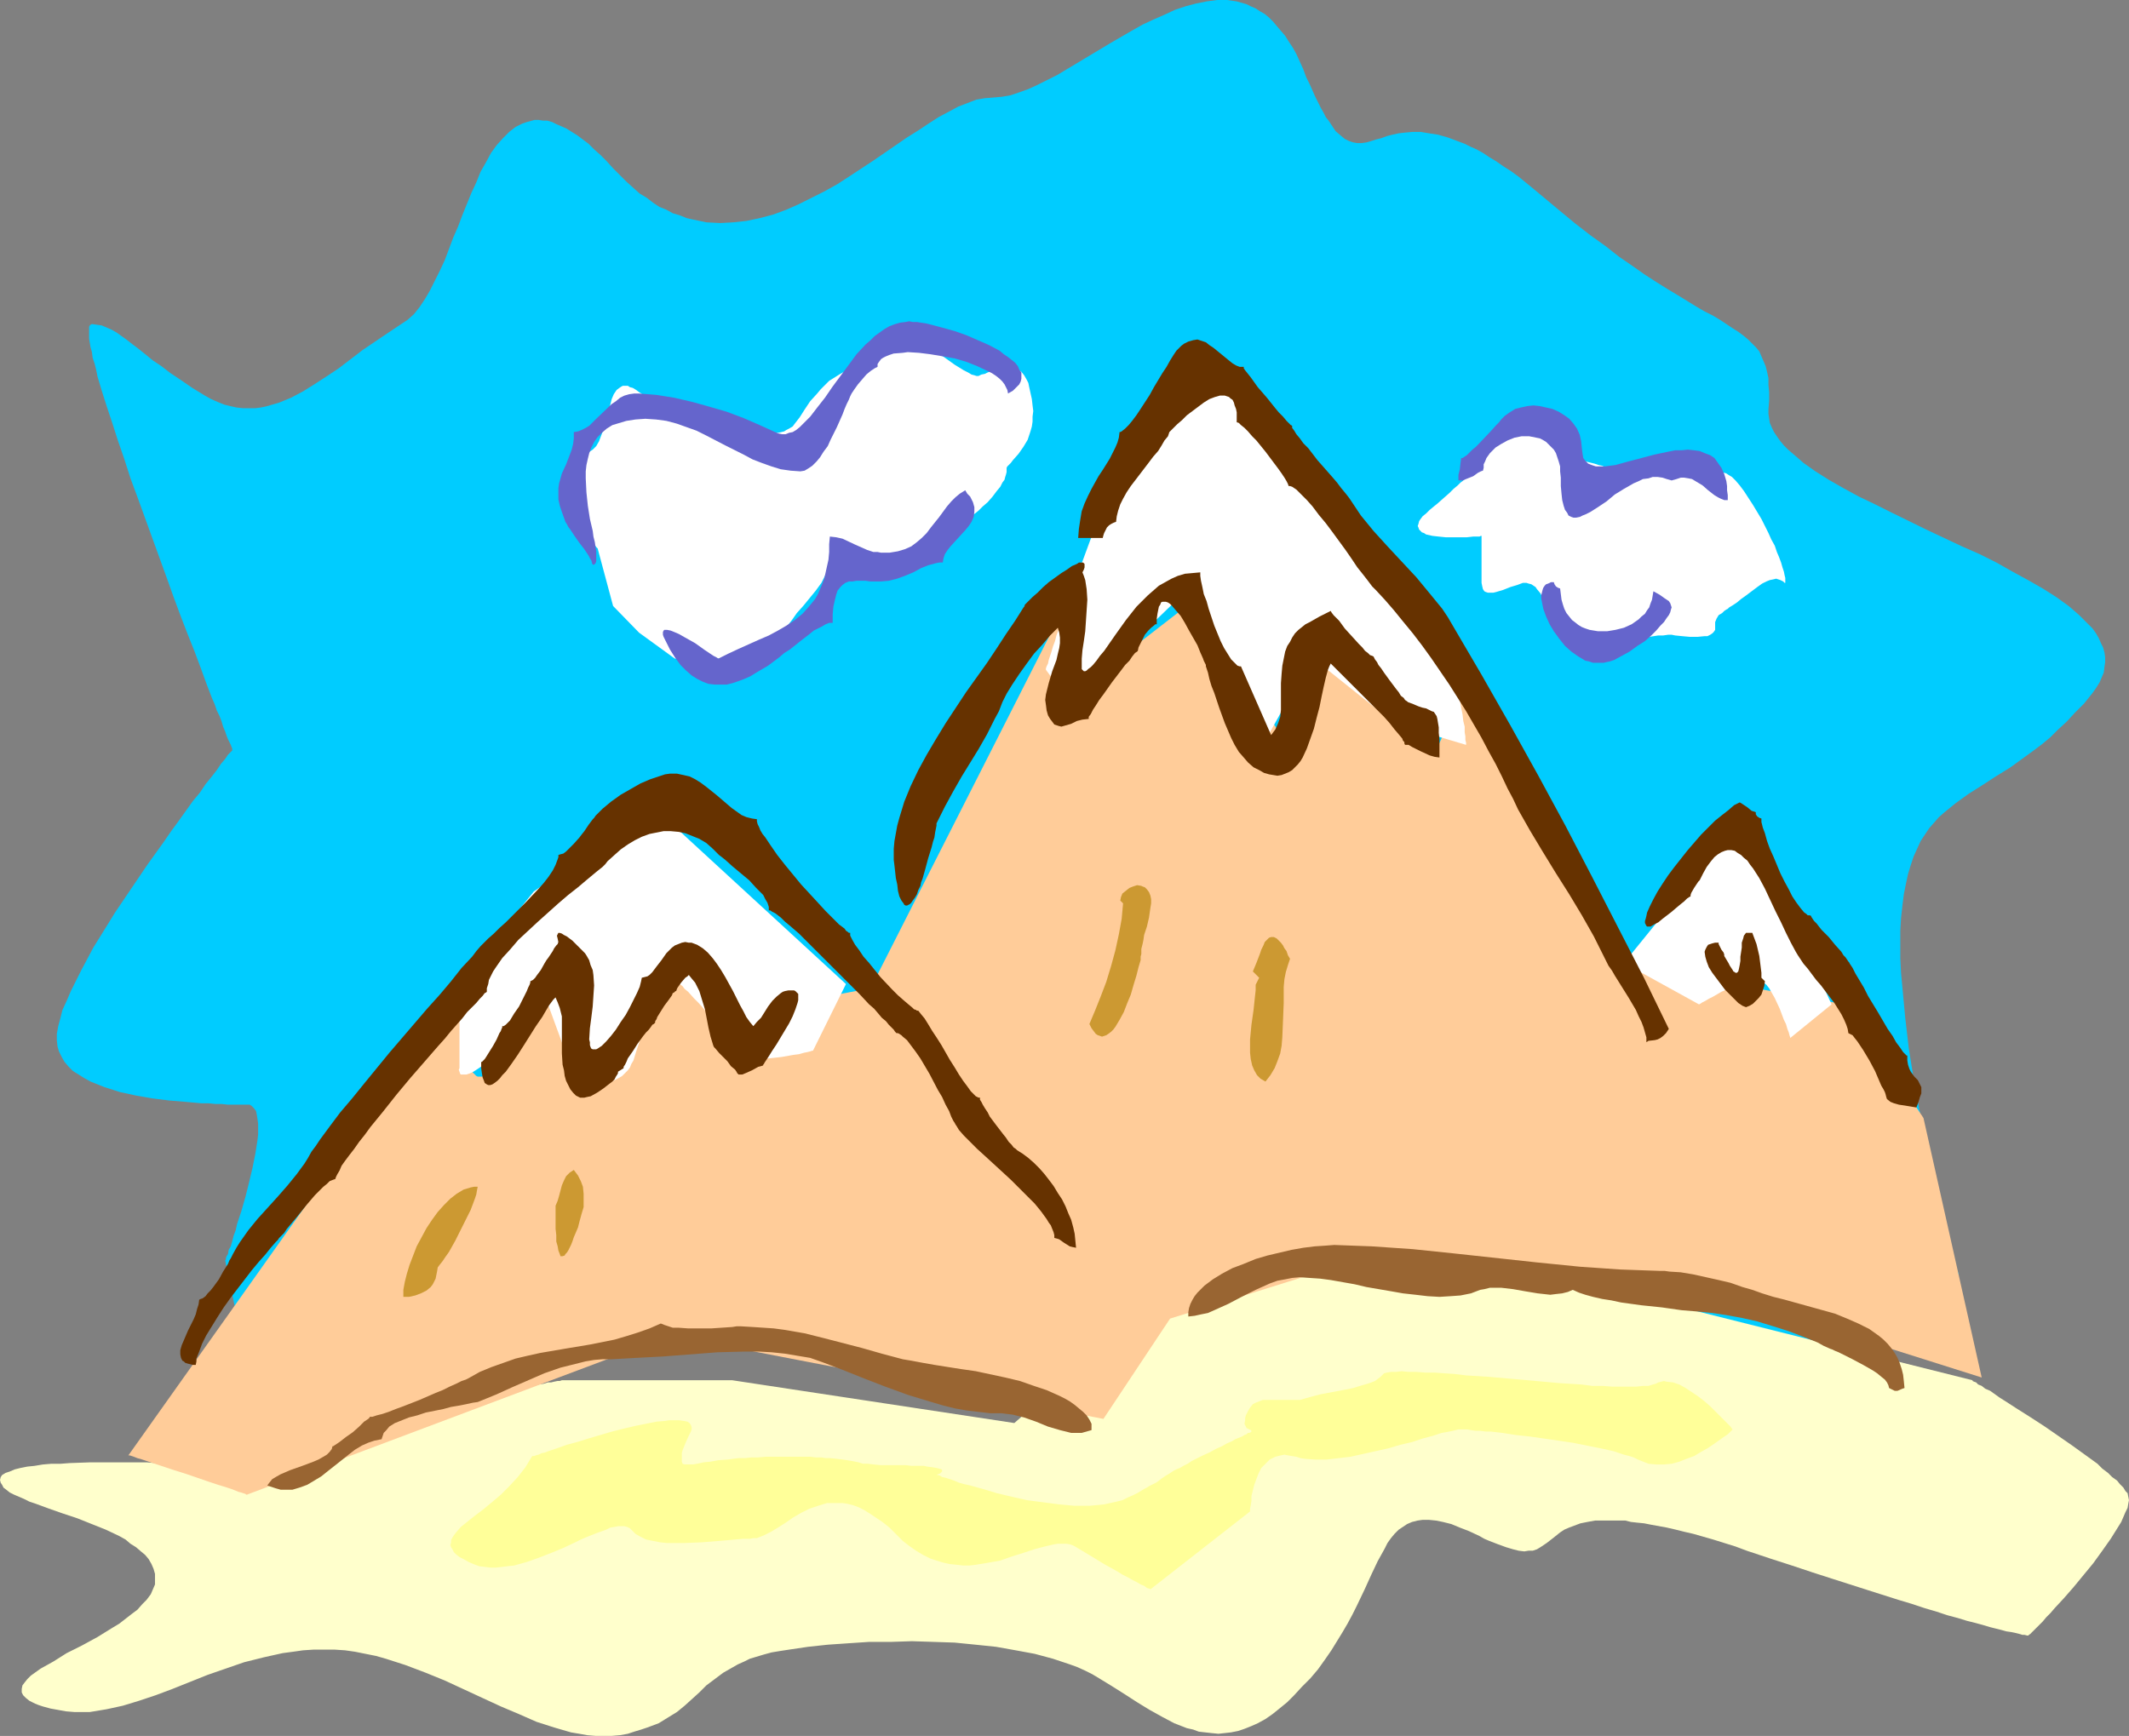 <?xml version="1.0" encoding="UTF-8" standalone="no"?>
<svg
   version="1.0"
   width="129.766mm"
   height="105.832mm"
   id="svg25"
   sodipodi:docname="Mountains 057.wmf"
   xmlns:inkscape="http://www.inkscape.org/namespaces/inkscape"
   xmlns:sodipodi="http://sodipodi.sourceforge.net/DTD/sodipodi-0.dtd"
   xmlns="http://www.w3.org/2000/svg"
   xmlns:svg="http://www.w3.org/2000/svg">
  <rect width="100%" height="100%" fill="#808080" stroke="none"/>
  <sodipodi:namedview
     id="namedview25"
     pagecolor="#ffffff"
     bordercolor="#000000"
     borderopacity="0.25"
     inkscape:showpageshadow="2"
     inkscape:pageopacity="0.0"
     inkscape:pagecheckerboard="0"
     inkscape:deskcolor="#d1d1d1"
     inkscape:document-units="mm" />
  <defs
     id="defs1">
    <pattern
       id="WMFhbasepattern"
       patternUnits="userSpaceOnUse"
       width="6"
       height="6"
       x="0"
       y="0" />
  </defs>
  <path
     style="fill:#00ccff;fill-opacity:1;fill-rule:evenodd;stroke:none"
     d="m 51.874,290.422 0.162,-0.162 v -0.323 l 0.162,-0.485 0.323,-0.485 0.162,-0.97 0.485,-0.808 0.323,-1.131 0.323,-1.293 0.485,-1.293 0.323,-1.455 0.97,-2.909 0.97,-3.394 0.808,-3.232 0.808,-3.394 0.646,-3.232 0.485,-3.071 0.162,-1.455 v -1.293 -1.131 l -0.162,-1.131 -0.162,-0.97 -0.162,-0.808 -0.485,-0.646 -0.485,-0.485 -0.485,-0.323 h -0.808 -4.202 l -1.454,-0.162 h -1.454 l -1.616,-0.162 h -1.616 l -3.555,-0.323 -3.878,-0.323 -3.878,-0.485 -3.717,-0.646 -3.717,-0.808 -3.555,-1.131 -1.616,-0.646 -1.616,-0.646 -1.454,-0.808 -1.293,-0.808 -1.293,-0.808 -0.97,-0.97 -0.97,-1.131 -0.646,-1.131 -0.646,-1.293 -0.323,-1.131 -0.162,-1.455 v -1.455 l 0.323,-1.778 0.485,-1.778 0.485,-1.939 0.97,-2.101 0.97,-2.263 1.131,-2.263 1.293,-2.586 1.293,-2.424 1.454,-2.747 1.616,-2.586 3.394,-5.495 3.717,-5.495 3.717,-5.495 3.717,-5.172 1.778,-2.586 1.778,-2.424 1.616,-2.263 1.616,-2.263 1.616,-1.939 1.293,-1.939 1.454,-1.778 1.131,-1.455 0.97,-1.455 0.97,-1.131 0.646,-0.97 0.646,-0.646 0.323,-0.323 v -0.162 0 0 -0.323 l -0.162,-0.323 -0.162,-0.485 -0.323,-0.646 -0.323,-0.646 -0.323,-0.808 -0.323,-0.97 -0.485,-1.131 -0.323,-1.131 -0.485,-1.293 -0.646,-1.293 -0.485,-1.455 -0.646,-1.455 -1.293,-3.394 -1.293,-3.556 -1.454,-3.879 -1.616,-4.04 -1.616,-4.202 -1.616,-4.364 -1.616,-4.525 -6.626,-18.262 -1.616,-4.364 -1.454,-4.525 -1.454,-4.202 -1.293,-4.04 -1.293,-3.879 -1.131,-3.556 -0.485,-1.616 -0.485,-1.616 -0.323,-1.616 -0.323,-1.293 -0.485,-1.455 -0.162,-1.293 -0.323,-1.131 -0.162,-0.97 -0.162,-0.97 v -0.808 -1.455 -0.485 l 0.162,-0.323 0.162,-0.162 0.323,-0.162 1.131,0.162 1.131,0.162 1.131,0.485 1.131,0.485 1.131,0.646 1.131,0.808 1.131,0.808 1.454,1.131 1.293,0.97 1.616,1.293 1.778,1.455 1.939,1.293 2.101,1.616 2.424,1.616 2.586,1.778 2.909,1.778 1.454,0.808 1.454,0.646 1.616,0.646 1.293,0.323 1.454,0.323 1.454,0.162 h 1.454 1.454 l 1.293,-0.162 1.454,-0.323 2.747,-0.808 2.747,-1.131 2.747,-1.455 2.586,-1.616 2.747,-1.778 2.909,-1.939 5.494,-4.202 5.979,-4.04 2.909,-1.939 1.454,-0.97 1.454,-1.293 1.293,-1.616 1.293,-1.939 1.131,-1.939 1.131,-2.263 1.131,-2.263 1.131,-2.424 1.939,-5.172 1.131,-2.586 0.97,-2.586 2.101,-5.172 1.131,-2.424 0.97,-2.424 1.293,-2.263 1.131,-2.101 1.293,-1.778 1.454,-1.616 1.454,-1.455 1.454,-1.131 1.616,-0.808 0.97,-0.323 1.778,-0.485 h 0.97 l 0.97,0.162 h 0.97 l 1.131,0.323 0.97,0.485 1.131,0.485 1.131,0.485 1.293,0.808 1.293,0.808 1.293,0.97 1.293,0.97 1.293,1.293 1.454,1.293 1.454,1.455 1.454,1.616 1.616,1.616 1.454,1.455 1.616,1.455 1.454,1.293 1.616,0.97 1.454,1.131 1.454,0.97 1.616,0.646 1.454,0.808 1.616,0.485 1.616,0.646 1.454,0.323 3.07,0.646 3.232,0.162 2.909,-0.162 3.07,-0.323 3.07,-0.646 3.07,-0.808 3.07,-1.131 2.909,-1.293 2.909,-1.455 2.909,-1.455 2.909,-1.616 2.747,-1.778 5.656,-3.717 5.171,-3.556 2.586,-1.778 2.586,-1.616 2.424,-1.616 2.262,-1.455 2.424,-1.293 2.101,-1.131 2.101,-0.808 2.101,-0.808 1.939,-0.323 1.939,-0.162 1.939,-0.162 1.939,-0.323 1.939,-0.646 2.262,-0.808 2.101,-0.97 2.262,-1.131 2.262,-1.131 2.424,-1.455 4.848,-2.909 4.848,-2.909 5.01,-2.909 2.586,-1.455 2.424,-1.131 2.586,-1.131 2.424,-1.131 2.424,-0.808 2.424,-0.646 2.424,-0.485 L 280.376,0 h 2.262 l 2.262,0.323 2.262,0.646 0.97,0.485 1.131,0.485 0.97,0.646 1.131,0.646 0.97,0.808 0.97,0.97 0.808,0.97 0.97,1.131 0.97,1.131 0.808,1.293 0.97,1.455 0.808,1.455 0.808,1.778 0.808,1.778 0.646,1.778 0.808,1.616 0.646,1.455 0.646,1.455 0.646,1.293 0.646,1.293 0.646,1.131 0.485,0.97 0.646,0.808 0.646,0.97 0.97,1.455 1.131,0.97 0.97,0.808 0.97,0.485 0.97,0.323 0.97,0.162 h 0.97 l 1.131,-0.162 1.131,-0.323 0.97,-0.323 1.293,-0.323 1.293,-0.485 1.293,-0.323 1.454,-0.323 1.454,-0.162 1.778,-0.162 h 1.778 l 1.939,0.323 2.101,0.323 2.262,0.646 2.586,0.97 1.293,0.485 1.293,0.646 1.454,0.646 1.454,0.808 1.454,0.97 1.616,0.97 1.616,1.131 1.778,1.131 1.778,1.293 1.778,1.455 1.778,1.455 1.939,1.616 3.878,3.232 3.717,3.071 3.555,2.747 3.394,2.424 3.07,2.424 3.07,2.101 2.747,1.939 2.747,1.778 2.586,1.616 2.424,1.455 2.101,1.293 2.101,1.293 1.939,1.131 1.939,0.97 1.616,0.97 1.454,0.97 1.454,0.97 1.293,0.808 1.293,0.97 0.97,0.808 0.97,0.97 0.808,0.808 0.808,0.97 0.485,1.131 0.485,1.131 0.485,1.131 0.323,1.293 0.323,1.455 v 1.616 l 0.162,1.616 v 1.939 l -0.162,2.101 v 0.97 l 0.162,1.131 0.162,0.97 0.485,1.131 0.485,0.97 0.646,0.97 0.808,1.131 0.808,0.97 0.97,0.97 1.131,0.97 1.131,0.97 1.293,1.131 2.747,1.939 3.07,1.939 3.394,1.939 3.555,1.939 3.717,1.778 3.878,1.939 7.918,3.879 8.242,3.879 4.04,1.778 3.878,1.939 3.717,2.101 3.555,1.939 3.394,1.939 3.07,1.939 2.909,2.101 1.131,0.97 1.293,1.131 1.131,1.131 0.97,0.97 0.97,0.97 0.808,1.131 0.646,1.131 0.485,1.131 0.485,0.97 0.323,1.131 0.162,1.131 v 1.131 l -0.162,1.131 -0.162,1.293 -0.485,1.131 -0.485,1.131 -0.808,1.293 -0.808,1.131 -1.939,2.424 -2.101,2.101 -1.939,2.101 -1.939,1.778 -1.778,1.778 -1.939,1.616 -1.939,1.455 -1.778,1.293 -1.778,1.293 -1.778,1.293 -3.394,2.101 -3.232,2.101 -3.07,1.939 -2.909,2.101 -2.586,2.101 -1.293,1.131 -1.131,1.293 -1.131,1.293 -0.97,1.455 -0.97,1.455 -0.808,1.778 -0.808,1.778 -0.646,1.939 -0.646,2.101 -0.485,2.263 -0.485,2.424 -0.323,2.586 -0.323,2.909 -0.162,2.909 v 3.071 3.232 l 0.162,3.394 0.323,3.394 0.646,6.949 0.808,6.949 1.131,7.111 1.293,6.949 1.293,6.788 0.646,3.232 0.808,3.071 0.646,3.071 0.646,2.909 0.646,2.747 0.646,2.586 0.646,2.424 0.485,2.263 0.646,1.939 0.485,1.778 0.485,1.616 0.323,1.293 0.162,0.97 0.323,0.808 0.162,0.485 v 0.162 l -26.018,16.323 -369.902,-3.232 z"
     id="path1" />
  <path
     style="fill:#ffffff;fill-opacity:1;fill-rule:evenodd;stroke:none"
     d="m 356.166,141.575 v -1.131 l -0.323,-1.131 -0.323,-1.293 -0.646,-1.293 -0.808,-0.97 -0.323,-0.485 -0.485,-0.323 -0.485,-0.323 -0.646,-0.162 -0.485,-0.162 h -0.808 l -1.293,0.485 -1.616,0.485 -1.616,0.646 -1.616,0.485 -0.646,0.162 h -0.646 -0.646 l -0.485,-0.162 -0.323,-0.162 -0.323,-0.485 -0.162,-0.646 -0.162,-0.808 v -3.717 -6.141 -0.323 -0.646 h -0.162 l -0.323,0.162 h -0.485 -0.97 l -1.454,0.162 h -1.454 -3.394 l -1.616,-0.162 -1.454,-0.162 -1.454,-0.323 -0.485,-0.323 -0.485,-0.162 -0.323,-0.323 -0.323,-0.323 -0.162,-0.485 -0.162,-0.323 0.162,-0.485 0.162,-0.646 0.323,-0.485 0.485,-0.646 0.808,-0.646 0.808,-0.808 0.97,-0.808 0.808,-0.646 1.454,-1.293 1.293,-1.131 0.97,-0.97 0.97,-0.808 0.646,-0.646 0.646,-0.485 0.485,-0.485 1.293,-1.616 0.808,-0.97 0.485,-0.485 0.485,-0.646 1.293,-1.455 0.97,-1.455 0.808,-1.616 0.808,-1.616 0.808,-1.293 0.485,-0.646 0.485,-0.485 0.485,-0.485 0.808,-0.323 0.646,-0.162 h 0.808 l 1.778,-0.162 1.454,-0.323 1.293,-0.162 1.293,-0.162 1.293,0.162 0.485,0.162 0.646,0.485 0.646,0.485 0.646,0.646 0.646,0.808 0.646,0.97 0.646,1.131 0.485,0.97 0.485,0.808 0.485,0.646 0.485,0.646 0.323,0.485 0.808,0.808 0.808,0.485 0.97,0.485 1.293,0.323 0.646,0.162 0.97,0.323 0.808,0.162 0.646,0.323 1.131,0.162 0.97,0.162 h 2.424 0.646 0.808 l 0.97,-0.162 h 2.262 2.586 2.424 2.101 1.939 l 1.616,0.162 1.454,0.323 1.293,0.485 0.485,0.323 0.485,0.485 0.323,0.323 0.485,0.162 h 0.323 l 0.323,-0.162 0.646,-0.323 0.808,-0.485 h 0.485 l 0.485,-0.162 0.485,0.162 0.485,0.323 0.808,0.485 0.808,0.808 0.97,1.131 0.485,0.646 0.485,0.646 2.101,3.232 1.939,3.232 1.616,3.232 0.646,1.455 0.808,1.455 0.485,1.455 0.485,1.131 0.485,1.293 0.323,1.131 0.323,0.97 0.162,0.808 0.162,0.646 v 0.485 0.485 0.162 h -0.162 v 0 l -0.323,-0.323 -0.646,-0.323 -0.485,-0.162 -0.485,-0.162 -0.646,0.162 -0.808,0.162 -0.808,0.323 -0.97,0.485 -1.131,0.808 -1.293,0.97 -1.293,0.97 -1.131,0.808 -0.97,0.808 -0.97,0.646 -0.808,0.485 -0.323,0.323 -0.323,0.162 -0.485,0.323 -0.485,0.485 -0.808,0.485 -0.485,0.808 -0.323,0.808 v 0.485 0.646 0.646 l -0.323,0.485 -0.323,0.323 -0.485,0.323 -0.646,0.323 h -0.646 l -1.616,0.162 h -1.778 l -1.778,-0.162 -1.616,-0.162 -0.808,-0.162 h -0.808 l -1.131,0.162 h -1.131 l -2.101,0.323 -0.485,0.162 -0.485,0.162 -1.131,0.323 -1.454,0.323 -1.616,0.485 h -0.97 -1.131 l -1.293,-0.323 -1.454,-0.323 -1.454,-0.485 -1.616,-0.485 -3.07,-1.293 -1.454,-0.646 -1.454,-0.808 -1.293,-0.485 -1.131,-0.646 -0.97,-0.485 -0.646,-0.485 -0.323,-0.162 h -0.162 z"
     id="path2" />
  <path
     style="fill:#ffffff;fill-opacity:1;fill-rule:evenodd;stroke:none"
     d="m 155.459,151.756 -8.242,-5.98 -5.979,-6.141 -3.555,-13.252 -0.162,-0.162 -0.162,-0.162 -0.323,-0.485 -0.323,-0.485 -0.485,-0.808 -0.485,-0.808 -1.131,-1.778 -1.131,-1.939 -0.808,-1.939 -0.485,-0.97 -0.162,-0.97 -0.323,-0.808 v -0.646 -2.747 l 0.162,-1.293 0.323,-1.455 0.646,-1.293 0.808,-1.455 0.646,-0.646 0.646,-0.646 0.646,-0.646 0.97,-0.646 0.808,-0.808 0.646,-1.131 0.485,-1.293 0.485,-1.293 0.808,-2.909 0.808,-2.909 0.323,-1.293 0.485,-1.131 0.646,-0.97 0.646,-0.485 0.485,-0.323 0.323,-0.162 h 0.485 0.646 l 0.485,0.323 0.646,0.162 0.808,0.485 0.646,0.485 3.232,2.101 3.07,1.778 2.909,1.293 3.07,1.293 2.747,0.808 2.747,0.646 2.586,0.323 2.424,0.162 h 0.97 0.97 l 1.778,0.323 1.616,0.162 1.454,0.323 1.293,0.162 h 1.293 l 1.293,-0.323 0.485,-0.323 0.646,-0.323 0.808,-0.485 0.485,-0.646 1.131,-1.455 1.131,-1.778 1.293,-1.939 1.616,-1.778 0.808,-0.97 0.97,-0.97 0.97,-0.97 1.293,-0.808 1.293,-0.808 1.454,-0.808 1.454,-0.646 1.454,-0.646 1.293,-0.646 1.131,-0.646 0.97,-0.646 0.97,-0.485 1.778,-1.131 1.454,-0.97 1.293,-0.646 1.293,-0.485 1.293,-0.162 0.808,0.162 0.808,0.162 0.97,0.485 0.97,0.485 1.131,0.646 1.131,0.646 2.424,1.616 2.262,1.616 2.101,1.293 0.97,0.485 0.808,0.485 0.646,0.162 0.485,0.162 h 0.485 l 0.646,-0.323 0.808,-0.162 0.646,-0.323 1.778,-0.646 1.778,-0.485 0.97,-0.162 h 0.808 l 0.808,0.162 0.808,0.485 0.808,0.485 0.646,0.808 0.646,1.131 0.323,0.646 0.162,0.808 0.323,1.455 0.323,1.455 0.162,1.455 0.162,1.293 -0.162,1.293 v 1.131 l -0.162,1.131 -0.323,1.131 -0.646,1.939 -0.97,1.616 -1.131,1.616 -1.293,1.455 -0.485,0.646 -0.485,0.485 -0.323,0.323 -0.162,0.323 v 0.485 0.485 l -0.162,0.646 -0.162,0.485 -0.162,0.646 -0.485,0.646 -0.485,0.97 -0.808,0.97 -0.97,1.293 -1.131,1.293 -1.131,0.97 -0.97,0.97 -0.808,0.646 -0.97,0.646 -0.808,0.646 -0.808,0.323 -0.808,0.323 -0.646,0.323 -0.646,0.162 -0.646,0.162 -0.646,0.162 -1.131,0.162 -0.97,0.323 -0.323,0.323 -0.485,0.485 -0.808,1.131 -0.97,1.293 -1.131,1.616 -0.485,0.646 -0.808,0.646 -0.808,0.646 -0.97,0.646 -0.97,0.485 -1.293,0.323 -1.293,0.162 -1.454,0.162 h -1.616 l -1.454,-0.162 h -1.293 l -1.131,-0.162 -1.131,-0.162 h -1.131 l -1.778,-0.162 h -0.808 l -0.808,0.162 -0.646,0.162 -0.646,0.323 -0.485,0.323 -0.646,0.485 -0.485,0.808 -0.485,0.646 -0.97,1.939 -1.293,1.778 -2.909,3.556 -1.454,1.616 -1.131,1.616 -1.131,1.455 -0.323,0.808 -0.323,0.646 -0.323,0.646 -0.323,0.646 -0.646,0.485 -0.646,0.646 -1.616,0.97 -1.939,0.97 -1.939,0.646 -1.778,0.485 -0.808,0.162 -1.454,0.323 h -0.485 z"
     id="path3" />
  <path
     style="fill:#ffffcc;fill-opacity:1;fill-rule:evenodd;stroke:none"
     d="m 45.41,337.775 h 0.485 v -0.162 h -0.162 -0.485 l -0.646,-0.162 h -0.97 -1.293 l -1.293,-0.162 h -1.616 l -1.778,-0.162 H 35.875 L 33.936,336.967 h -4.363 -4.525 -4.525 l -4.525,0.162 -2.101,0.162 h -2.101 l -1.939,0.162 -1.939,0.323 -1.616,0.162 -1.616,0.323 -1.293,0.323 -1.131,0.485 -0.97,0.323 -0.808,0.485 -0.323,0.485 L 0,341.007 l 0.162,0.646 0.323,0.485 0.323,0.646 0.646,0.485 0.808,0.646 0.97,0.485 1.131,0.485 1.131,0.485 1.293,0.646 1.454,0.485 3.07,1.131 3.232,1.131 3.394,1.131 3.232,1.293 3.232,1.293 3.07,1.455 1.454,0.808 1.131,0.97 1.293,0.808 1.131,0.97 0.97,0.808 0.808,0.97 0.646,1.131 0.485,1.131 0.323,1.131 v 1.131 1.293 l -0.485,1.131 -0.485,1.131 -0.97,1.293 -0.97,0.97 -1.131,1.293 -1.293,0.97 -1.454,1.131 -1.454,1.131 -1.616,0.97 -3.394,2.101 -3.555,1.939 -3.555,1.778 -3.07,1.939 -1.454,0.808 -1.454,0.808 -1.131,0.808 -1.131,0.808 -0.808,0.808 -0.646,0.808 -0.485,0.646 -0.162,0.808 v 0.808 l 0.323,0.646 0.646,0.646 0.808,0.646 1.293,0.646 0.808,0.323 0.97,0.323 1.778,0.485 1.778,0.323 1.778,0.323 1.939,0.162 h 1.778 1.778 l 1.939,-0.323 1.939,-0.323 3.717,-0.808 3.717,-1.131 3.878,-1.293 3.878,-1.455 4.04,-1.616 4.04,-1.616 4.202,-1.455 4.202,-1.455 4.525,-1.131 4.363,-0.97 2.424,-0.323 2.262,-0.323 2.424,-0.162 h 2.424 2.424 l 2.424,0.162 2.262,0.323 2.424,0.485 2.424,0.485 2.262,0.646 4.525,1.455 4.686,1.778 4.363,1.778 8.726,4.04 4.202,1.939 4.202,1.778 4.04,1.778 4.04,1.293 3.878,1.131 1.939,0.323 1.778,0.323 1.939,0.162 h 1.939 1.778 l 1.939,-0.162 1.778,-0.323 1.454,-0.485 1.616,-0.485 1.454,-0.485 1.293,-0.485 1.293,-0.485 2.101,-1.293 2.101,-1.293 1.778,-1.455 3.394,-3.071 1.616,-1.616 1.939,-1.455 1.939,-1.455 2.262,-1.293 1.131,-0.646 1.454,-0.646 1.293,-0.646 1.616,-0.485 1.616,-0.485 1.778,-0.485 1.939,-0.323 2.101,-0.323 4.363,-0.646 4.525,-0.485 4.686,-0.323 4.848,-0.323 h 5.01 l 4.848,-0.162 5.01,0.162 4.848,0.162 4.848,0.485 4.686,0.485 4.525,0.808 4.363,0.808 4.202,1.131 1.939,0.646 1.939,0.646 1.778,0.646 1.778,0.808 1.616,0.808 1.616,0.97 2.909,1.778 3.07,1.939 2.747,1.778 2.909,1.778 2.909,1.616 2.747,1.455 2.909,1.131 1.454,0.323 1.293,0.485 1.454,0.162 1.454,0.162 1.616,0.162 1.454,-0.162 1.454,-0.162 1.616,-0.323 1.454,-0.485 1.616,-0.646 1.454,-0.646 1.778,-0.97 1.616,-1.131 1.616,-1.293 1.778,-1.455 1.616,-1.616 1.778,-1.939 1.939,-1.939 1.778,-2.101 1.616,-2.263 1.454,-2.101 1.293,-2.101 1.293,-2.101 1.131,-1.939 1.131,-2.101 0.97,-1.939 1.778,-3.717 0.808,-1.778 0.808,-1.778 1.454,-3.071 0.808,-1.455 0.808,-1.455 0.646,-1.293 0.808,-1.131 0.808,-0.97 0.97,-0.97 0.97,-0.646 0.97,-0.646 1.131,-0.485 1.293,-0.323 1.131,-0.162 h 1.454 l 1.616,0.162 1.616,0.323 1.939,0.485 1.939,0.808 2.101,0.808 2.424,1.131 1.131,0.646 1.131,0.485 2.101,0.808 1.778,0.646 1.616,0.485 1.293,0.323 1.293,0.162 0.97,-0.162 h 0.97 l 0.97,-0.323 0.808,-0.485 1.454,-0.97 1.454,-1.131 1.616,-1.293 0.97,-0.646 1.131,-0.485 1.293,-0.485 1.293,-0.485 1.616,-0.323 1.778,-0.323 h 2.101 2.262 1.131 1.454 l 1.293,0.323 1.454,0.162 1.616,0.162 1.616,0.323 1.778,0.323 1.778,0.323 2.101,0.485 1.939,0.485 2.101,0.485 2.262,0.646 2.262,0.646 2.586,0.808 2.586,0.808 2.586,0.97 5.333,1.778 5.01,1.616 4.848,1.616 4.525,1.455 4.04,1.293 4.04,1.293 3.555,1.131 3.555,1.131 3.232,0.97 2.909,0.97 2.747,0.808 2.424,0.808 2.424,0.646 2.101,0.646 1.939,0.485 1.778,0.485 1.616,0.485 1.293,0.323 1.293,0.323 1.131,0.323 1.131,0.162 0.808,0.162 0.646,0.162 0.646,0.162 0.485,0.162 h 0.485 l 0.646,0.162 h 0.323 v -0.162 l 0.323,-0.162 0.323,-0.323 0.485,-0.485 0.646,-0.646 0.646,-0.646 0.808,-0.808 0.808,-0.97 0.97,-0.97 0.97,-1.131 2.101,-2.263 2.262,-2.586 2.262,-2.747 2.262,-2.747 2.101,-2.909 1.939,-2.747 0.808,-1.293 0.808,-1.293 0.808,-1.293 0.485,-1.131 0.485,-1.131 0.485,-0.97 0.162,-0.97 0.162,-0.808 -0.162,-0.808 -0.162,-0.808 -0.485,-0.485 -0.485,-0.808 -0.808,-0.808 -0.646,-0.808 -1.131,-0.808 -0.97,-0.97 -1.293,-0.97 -1.131,-1.131 -2.909,-2.101 -2.909,-2.101 -6.302,-4.364 -3.232,-2.101 -3.07,-1.939 -2.747,-1.778 -1.293,-0.808 -1.131,-0.808 -1.131,-0.808 -1.131,-0.485 -0.808,-0.646 -0.808,-0.323 -0.485,-0.485 -0.485,-0.162 -0.323,-0.162 v -0.162 l -90.981,-22.788 -64.802,-3.394 -38.946,13.252 -26.018,22.788 -64.963,-9.859 h -38.946 -0.323 l -0.485,0.162 h -0.485 l -0.808,0.162 -0.646,0.162 h -0.808 l -0.97,0.323 -1.131,0.162 -2.262,0.323 -2.586,0.646 -2.747,0.485 -3.07,0.646 -3.232,0.808 -3.555,0.646 -3.555,0.808 -3.717,0.97 -7.757,1.778 -7.757,1.778 -7.595,1.778 -3.717,0.97 -3.555,0.808 -3.555,0.97 -3.232,0.808 -3.07,0.646 -2.909,0.808 -2.586,0.646 -2.262,0.485 -1.939,0.646 -0.808,0.162 -0.808,0.162 -0.646,0.162 -0.646,0.323 h -0.485 l -0.323,0.162 -0.323,0.162 h -0.162 v 0.162 z"
     id="path4" />
  <path
     style="fill:#ffcc99;fill-opacity:1;fill-rule:evenodd;stroke:none"
     d="M 29.573,335.351 106.656,226.746 v 0.646 0.323 4.525 1.939 l 0.323,4.202 0.162,2.101 0.323,2.101 0.323,1.778 0.485,1.455 0.323,0.646 0.323,0.646 0.323,0.323 0.485,0.485 0.323,0.162 h 0.485 0.485 l 0.485,-0.162 1.131,-0.646 1.131,-0.97 1.293,-1.131 1.131,-1.293 1.293,-1.455 1.293,-1.616 2.586,-3.232 0.97,-1.455 1.131,-1.455 0.97,-1.455 0.808,-1.293 0.646,-0.97 0.485,-0.808 0.162,-0.162 0.162,-0.323 h 0.162 v -0.162 l 9.534,21.333 20.2,-26.99 v 0 0.162 l 0.323,0.323 0.323,0.808 0.646,0.97 0.646,0.97 0.97,1.293 1.778,2.747 2.101,2.586 0.97,1.293 1.131,0.97 0.97,0.97 0.808,0.808 0.97,0.323 0.646,0.162 h 0.808 l 1.131,-0.162 1.131,-0.485 1.131,-0.485 2.747,-1.293 2.747,-1.293 2.586,-1.455 1.131,-0.646 0.97,-0.646 0.808,-0.485 0.646,-0.323 0.485,-0.323 v 0 l 15.352,-2.909 43.147,-85.009 1.939,18.424 28.765,-22.303 22.947,33.778 7.757,-20.202 25.856,20.202 6.626,-14.384 37.491,61.737 23.917,6.788 26.826,4.848 17.291,26.02 13.413,59.797 -69.973,-22.141 -70.942,-5.818 -46.056,14.384 -15.352,23.111 -99.707,-19.232 -97.606,36.687 h -0.162 l -0.162,-0.162 -0.485,-0.162 -0.485,-0.162 -0.646,-0.162 -0.808,-0.323 -0.808,-0.323 -0.97,-0.323 -2.101,-0.646 -2.424,-0.808 -5.171,-1.778 -2.586,-0.808 -2.424,-0.808 -2.424,-0.808 -1.939,-0.646 -0.97,-0.323 -0.646,-0.162 -0.808,-0.323 -0.485,-0.162 -0.485,-0.162 h -0.323 z"
     id="path5" />
  <path
     style="fill:#ffffff;fill-opacity:1;fill-rule:evenodd;stroke:none"
     d="m 374.104,221.897 17.291,-21.333 11.312,-11.475 19.23,42.343 -9.534,7.758 v -0.162 l -0.162,-0.485 -0.162,-0.646 -0.323,-0.808 -0.323,-1.131 -0.485,-0.97 -0.97,-2.586 -1.131,-2.424 -0.646,-1.131 -0.646,-1.131 -0.646,-0.808 -0.808,-0.646 -0.646,-0.485 -0.646,-0.162 h -0.808 l -0.97,0.323 -0.97,0.162 -0.97,0.485 -2.262,0.97 -2.262,0.97 -1.939,1.131 -0.97,0.485 -0.808,0.485 -0.646,0.323 -0.485,0.323 -0.323,0.162 v 0 z"
     id="path6" />
  <path
     style="fill:#ffffff;fill-opacity:1;fill-rule:evenodd;stroke:none"
     d="m 240.945,154.342 v -0.162 -0.162 l 0.162,-0.485 0.323,-0.646 0.162,-0.808 0.323,-0.97 0.323,-0.97 0.323,-1.131 0.485,-1.293 0.323,-1.293 1.131,-3.071 0.97,-3.071 1.131,-3.394 2.424,-6.626 1.131,-3.071 1.131,-3.071 0.646,-1.293 0.485,-1.293 0.646,-1.131 0.485,-0.97 0.485,-0.97 0.323,-0.646 0.485,-0.646 0.323,-0.485 0.485,-0.485 0.323,-0.485 0.97,-1.131 1.131,-1.455 1.131,-1.778 1.293,-1.778 1.293,-1.939 2.586,-4.04 1.131,-1.939 1.293,-1.778 0.97,-1.778 0.97,-1.455 0.808,-1.293 0.162,-0.485 0.323,-0.485 0.323,-0.323 0.162,-0.323 v -0.162 0 -0.162 l 0.162,-0.485 0.162,-0.808 0.162,-0.97 0.162,-1.131 0.323,-1.131 0.808,-2.424 0.485,-1.131 0.485,-0.97 0.646,-0.646 0.646,-0.323 h 0.485 0.323 0.485 l 0.323,0.323 0.485,0.323 0.485,0.485 0.485,0.646 0.485,0.646 1.293,1.616 1.293,1.616 1.616,1.616 1.778,1.455 1.778,1.616 1.939,1.616 4.04,3.071 4.202,3.232 4.04,3.232 1.778,1.778 1.939,1.616 1.616,1.778 1.616,1.778 1.454,1.939 1.616,2.101 1.454,2.263 1.778,2.424 1.616,2.586 1.778,2.586 3.394,5.495 3.394,5.333 1.616,2.586 1.454,2.586 1.454,2.424 1.454,2.263 1.293,2.101 1.131,1.939 0.97,1.778 0.97,1.939 0.808,1.778 0.485,1.778 0.646,1.939 0.485,1.616 0.323,1.778 0.323,1.616 0.162,1.455 0.323,1.293 v 1.293 l 0.162,0.97 v 0.808 l 0.162,0.646 v 0.485 l -16.322,-4.848 -19.23,-15.353 -13.413,24.081 -17.291,-37.656 -24.886,24.081 z"
     id="path7" />
  <path
     style="fill:#ffffff;fill-opacity:1;fill-rule:evenodd;stroke:none"
     d="m 150.773,186.18 -27.795,19.232 -17.13,21.172 v 1.778 1.293 13.252 1.293 1.778 0.162 l -0.162,0.323 0.162,0.485 0.162,0.485 0.162,0.162 h 0.323 0.323 0.646 l 0.485,-0.162 0.808,-0.323 0.808,-0.485 0.97,-0.646 1.131,-0.808 1.293,-0.97 1.131,-1.131 1.293,-1.131 2.586,-2.586 2.424,-2.586 1.131,-1.131 1.131,-1.131 0.808,-1.131 0.808,-0.97 0.646,-0.808 0.485,-0.485 0.323,-0.485 0.162,-0.162 7.757,21.172 h 0.162 0.162 l 0.485,-0.162 0.646,-0.162 0.808,-0.162 0.808,-0.162 1.778,-0.646 2.101,-0.97 1.939,-0.97 0.808,-0.485 0.646,-0.646 0.646,-0.646 0.485,-0.646 0.323,-0.808 0.485,-0.808 0.646,-2.101 0.808,-2.424 0.808,-2.263 0.97,-2.263 0.485,-1.131 0.485,-0.97 0.646,-0.808 0.646,-0.808 0.646,-0.646 0.646,-0.485 0.646,-0.323 0.323,-0.646 0.323,-0.646 0.162,-0.485 v -1.293 -1.131 -0.485 l 0.162,-0.162 0.162,-0.162 0.323,0.162 0.646,0.323 0.323,0.323 0.485,0.323 0.323,0.485 0.646,0.485 0.485,0.646 0.808,0.646 1.293,1.455 1.131,1.131 1.131,1.293 0.808,0.97 0.808,0.97 0.646,0.97 1.293,1.455 0.97,1.455 0.97,1.293 1.131,1.293 1.293,1.293 0.808,0.646 0.97,0.485 1.293,0.323 1.131,0.162 1.454,0.162 h 1.454 l 2.909,-0.323 2.747,-0.485 1.293,-0.162 1.131,-0.323 0.808,-0.162 0.646,-0.162 0.485,-0.162 h 0.162 l 7.595,-15.353 z"
     id="path8" />
  <path
     style="fill:#663200;fill-opacity:1;fill-rule:evenodd;stroke:none"
     d="m 112.15,228.523 v -0.808 l 0.323,-0.97 0.162,-0.97 0.485,-0.97 0.485,-0.97 0.646,-0.97 1.454,-2.101 1.778,-1.939 1.939,-2.263 2.262,-2.101 2.262,-2.101 4.686,-4.202 2.262,-1.939 2.262,-1.778 2.101,-1.778 1.939,-1.616 0.808,-0.646 0.808,-0.646 0.646,-0.646 0.485,-0.646 1.616,-1.455 1.454,-1.293 1.616,-1.131 1.616,-0.97 1.616,-0.808 1.778,-0.646 1.616,-0.323 1.616,-0.323 h 1.616 l 1.778,0.162 1.616,0.323 1.616,0.646 1.616,0.646 1.616,0.97 1.454,1.293 1.454,1.455 0.646,0.485 0.808,0.646 1.616,1.455 1.939,1.616 1.939,1.616 1.616,1.778 0.808,0.808 0.808,0.808 0.485,0.97 0.485,0.808 0.323,0.97 v 0.808 h 0.323 l 0.485,0.323 0.646,0.323 0.646,0.485 0.808,0.646 0.808,0.808 0.97,0.808 1.131,0.97 1.131,0.97 1.131,1.131 2.424,2.424 2.586,2.586 2.586,2.586 2.586,2.586 2.586,2.586 2.262,2.424 1.131,0.97 0.97,1.131 0.808,0.97 0.97,0.808 0.646,0.808 0.646,0.646 0.485,0.485 0.323,0.485 0.162,0.162 0.162,0.162 h 0.323 l 0.323,0.162 0.485,0.323 0.323,0.323 0.97,0.808 0.97,1.293 0.97,1.293 1.131,1.616 2.101,3.556 1.939,3.717 0.97,1.616 0.808,1.778 0.808,1.455 0.485,1.293 0.485,0.97 0.323,0.485 0.162,0.323 0.323,0.485 0.485,0.808 1.131,1.293 1.454,1.455 1.616,1.616 1.778,1.616 1.939,1.778 4.04,3.717 1.939,1.939 1.778,1.778 1.778,1.778 1.454,1.778 1.293,1.778 0.485,0.808 0.485,0.646 0.323,0.808 0.323,0.808 0.162,0.646 v 0.646 l 0.646,0.162 0.485,0.162 1.131,0.808 1.293,0.808 0.646,0.162 0.808,0.162 -0.162,-1.616 -0.162,-1.616 -0.323,-1.455 -0.485,-1.778 -0.646,-1.455 -0.646,-1.616 -0.808,-1.616 -0.97,-1.455 -0.97,-1.616 -0.97,-1.293 -1.131,-1.455 -1.131,-1.293 -1.293,-1.293 -1.293,-1.131 -1.293,-0.97 -1.293,-0.808 -0.323,-0.323 -0.485,-0.323 -0.485,-0.646 -0.646,-0.646 -0.646,-0.97 -0.646,-0.808 -1.616,-2.101 -1.454,-1.939 -0.485,-0.97 -0.646,-0.97 -0.485,-0.808 -0.323,-0.646 -0.323,-0.485 v -0.485 h -0.323 l -0.323,-0.162 -0.323,-0.162 -0.323,-0.323 -0.808,-0.808 -0.808,-1.131 -0.97,-1.293 -0.97,-1.455 -0.97,-1.616 -1.131,-1.778 -1.939,-3.394 -1.131,-1.778 -0.97,-1.455 -0.97,-1.616 -0.808,-1.293 -0.808,-0.97 -0.646,-0.808 h -0.323 l -0.162,-0.162 -0.485,-0.162 -0.323,-0.323 -0.97,-0.808 -1.131,-0.97 -1.293,-1.131 -1.293,-1.293 -2.747,-2.909 -2.586,-3.232 -1.293,-1.455 -0.97,-1.455 -0.97,-1.293 -0.646,-1.131 -0.485,-0.97 v -0.323 -0.323 h -0.323 l -0.162,-0.162 -0.485,-0.323 -0.323,-0.485 -0.646,-0.485 -0.646,-0.485 -0.646,-0.646 -0.808,-0.808 -1.616,-1.616 -1.778,-1.939 -1.939,-2.101 -1.939,-2.101 -3.717,-4.525 -1.778,-2.263 -1.454,-2.101 -1.293,-1.939 -0.646,-0.808 -0.485,-0.808 -0.323,-0.808 -0.323,-0.646 -0.162,-0.646 v -0.485 l -1.131,-0.162 -1.293,-0.323 -1.131,-0.485 -1.131,-0.808 -1.131,-0.808 -1.131,-0.97 -2.262,-1.939 -2.424,-1.939 -1.293,-0.97 -1.293,-0.808 -1.293,-0.646 -1.454,-0.323 -1.454,-0.323 h -1.616 l -1.131,0.162 -0.97,0.323 -2.424,0.808 -2.262,0.97 -2.262,1.293 -2.262,1.293 -2.262,1.616 -1.939,1.616 -1.616,1.616 -0.323,0.485 -0.323,0.323 -0.485,0.646 -0.485,0.646 -0.97,1.455 -0.646,0.808 -0.485,0.646 -1.293,1.455 -1.293,1.293 -0.485,0.485 -0.646,0.485 -0.646,0.162 -0.485,0.162 v 0.485 l -0.162,0.485 -0.485,1.293 -0.646,1.293 -0.97,1.455 -1.131,1.455 -1.293,1.455 -2.909,3.071 -3.07,3.071 -1.454,1.455 -1.454,1.293 -1.293,1.293 -1.293,1.131 -0.97,0.97 -0.808,0.808 -0.97,1.131 -0.97,1.293 -2.424,2.586 -2.424,3.071 -2.586,3.071 -2.909,3.232 -2.909,3.394 -5.818,6.788 -5.818,7.111 -2.747,3.394 -2.747,3.232 -2.424,3.232 -2.262,3.071 -0.97,1.455 -0.97,1.293 -0.808,1.455 -0.808,1.293 -1.778,2.424 -2.101,2.586 -2.262,2.586 -4.686,5.172 -2.101,2.586 -1.939,2.747 -0.808,1.293 -0.808,1.455 -0.162,0.323 -0.323,0.646 -0.323,0.485 -0.323,0.808 -1.131,1.778 -0.97,1.778 -1.293,1.778 -0.646,0.808 -0.646,0.646 -0.485,0.646 -0.646,0.485 -0.485,0.162 -0.323,0.162 -0.162,1.131 -0.323,0.97 -0.323,1.293 -0.485,1.131 -0.646,1.293 -0.646,1.293 -0.97,2.263 -0.485,1.131 -0.323,1.131 v 0.97 l 0.162,0.808 0.323,0.646 0.323,0.162 0.323,0.323 0.485,0.162 0.646,0.162 0.646,0.162 h 0.646 l 0.162,-0.808 V 313.048 l 0.323,-0.808 0.323,-0.808 0.646,-1.778 0.97,-1.939 1.293,-2.101 1.293,-2.101 1.454,-2.263 1.616,-2.263 3.232,-4.202 1.616,-2.101 1.616,-1.939 1.454,-1.616 1.293,-1.616 1.131,-1.293 0.485,-0.485 0.323,-0.485 0.485,-0.485 0.646,-0.646 0.646,-0.97 0.808,-0.97 0.97,-1.131 0.808,-0.97 1.939,-2.424 1.939,-2.263 0.97,-0.97 0.97,-0.97 0.808,-0.646 0.646,-0.646 0.808,-0.323 0.485,-0.162 0.162,-0.485 0.323,-0.646 0.485,-0.808 0.485,-1.131 0.808,-1.131 0.97,-1.293 1.131,-1.455 1.131,-1.616 1.293,-1.616 1.293,-1.778 2.909,-3.556 3.07,-3.879 3.232,-3.879 3.232,-3.717 3.232,-3.717 1.454,-1.616 1.454,-1.778 1.293,-1.455 1.293,-1.455 1.131,-1.455 1.131,-1.131 0.97,-0.97 0.808,-0.97 0.646,-0.646 0.485,-0.646 0.323,-0.162 z"
     id="path9" />
  <path
     style="fill:#663200;fill-opacity:1;fill-rule:evenodd;stroke:none"
     d="m 129.441,234.988 v 5.01 2.747 l 0.162,2.586 0.323,1.293 0.162,1.293 0.323,1.131 0.485,0.97 0.485,0.97 0.646,0.808 0.646,0.646 0.97,0.485 h 0.485 0.485 l 0.646,-0.162 0.808,-0.162 1.454,-0.808 1.454,-0.97 1.454,-1.131 0.646,-0.485 0.485,-0.485 0.323,-0.646 0.323,-0.485 0.162,-0.323 v -0.323 l 1.293,-0.808 v -0.323 l 0.323,-0.485 0.323,-0.646 0.323,-0.808 1.131,-1.616 1.131,-1.778 1.293,-1.778 0.646,-0.808 0.646,-0.646 0.485,-0.646 0.323,-0.485 0.323,-0.162 0.162,-0.162 0.162,-0.162 v -0.323 l 0.323,-0.485 0.162,-0.485 0.808,-1.293 0.808,-1.293 0.97,-1.293 0.808,-1.131 0.162,-0.485 0.323,-0.162 0.323,-0.323 h 0.162 l 0.162,-0.485 0.162,-0.323 0.808,-1.131 0.97,-1.131 0.485,-0.323 0.323,-0.323 0.646,0.808 0.808,0.97 0.485,0.97 0.485,0.97 0.646,2.101 0.646,2.101 0.808,4.202 0.485,2.101 0.646,2.101 0.162,0.323 0.323,0.323 0.808,0.97 1.939,1.939 0.808,1.131 0.97,0.808 0.323,0.485 0.162,0.323 0.162,0.162 0.162,0.162 h 0.808 l 0.808,-0.323 1.454,-0.646 1.454,-0.808 0.646,-0.162 0.485,-0.162 v -0.162 l 0.162,-0.162 0.162,-0.323 0.323,-0.485 0.646,-0.97 0.808,-1.293 0.97,-1.455 0.97,-1.616 1.939,-3.232 0.808,-1.616 0.646,-1.616 0.485,-1.455 0.162,-0.646 v -0.485 -0.485 -0.485 l -0.323,-0.323 -0.323,-0.323 -0.323,-0.162 h -0.646 -0.646 l -0.808,0.162 -0.485,0.162 -0.485,0.323 -0.97,0.808 -0.97,0.97 -0.97,1.293 -1.616,2.586 -0.97,0.97 -0.808,0.97 -0.808,-0.97 -0.808,-1.131 -0.646,-1.293 -0.808,-1.455 -1.616,-3.232 -1.778,-3.232 -0.97,-1.616 -0.97,-1.455 -0.97,-1.293 -1.131,-1.293 -1.131,-0.97 -1.293,-0.808 -1.293,-0.485 h -0.646 l -0.808,-0.162 -0.808,0.162 -0.808,0.323 -0.808,0.323 -0.646,0.485 -1.293,1.293 -1.131,1.616 -1.131,1.455 -0.97,1.293 -0.646,0.646 -0.485,0.323 -0.646,0.162 -0.646,0.162 -0.162,0.808 -0.323,1.293 -0.646,1.455 -0.808,1.616 -0.808,1.616 -0.97,1.778 -1.131,1.616 -1.131,1.778 -1.131,1.455 -1.131,1.293 -0.97,0.97 -0.485,0.323 -0.485,0.323 -0.323,0.162 h -0.485 -0.323 l -0.323,-0.162 -0.162,-0.323 -0.162,-0.485 v -0.646 l -0.162,-0.646 0.162,-2.586 0.323,-2.424 0.323,-2.586 0.162,-2.424 0.162,-2.424 -0.162,-2.424 -0.162,-1.131 -0.485,-1.131 -0.323,-1.131 -0.646,-1.131 -0.323,-0.485 -0.485,-0.485 -1.131,-1.131 -1.293,-1.293 -1.293,-0.97 -0.646,-0.323 -0.485,-0.323 -0.485,-0.162 h -0.323 l -0.162,0.323 -0.162,0.323 0.162,0.646 0.162,0.808 -0.162,0.485 -0.323,0.323 -0.485,0.646 -0.323,0.646 -0.97,1.455 -0.485,0.646 -0.485,0.808 -0.808,1.455 -0.97,1.293 -0.323,0.485 -0.485,0.485 -0.323,0.162 -0.323,0.162 v 0.323 l -0.162,0.485 -0.323,0.646 -0.323,0.808 -0.808,1.616 -0.97,1.939 -1.131,1.616 -0.485,0.808 -0.485,0.808 -0.485,0.485 -0.485,0.485 -0.485,0.323 h -0.323 v 0.323 l -0.162,0.323 -0.162,0.485 -0.323,0.485 -0.646,1.455 -0.808,1.455 -0.808,1.293 -0.808,1.293 -0.323,0.485 -0.323,0.323 -0.323,0.323 h -0.162 v 1.455 l 0.162,1.131 0.162,0.97 0.323,0.808 0.162,0.485 0.485,0.323 0.323,0.162 h 0.485 l 0.485,-0.162 0.485,-0.323 0.646,-0.485 0.646,-0.646 0.485,-0.646 0.808,-0.808 1.293,-1.778 1.454,-2.101 1.454,-2.263 2.747,-4.364 1.454,-2.101 1.131,-1.939 0.485,-0.808 0.485,-0.646 0.485,-0.646 0.485,-0.485 0.485,1.131 0.485,1.293 0.323,1.293 0.162,0.646 z"
     id="path10" />
  <path
     style="fill:#cc9932;fill-opacity:1;fill-rule:evenodd;stroke:none"
     d="m 100.838,292.038 0.485,-0.646 0.646,-0.808 0.646,-0.97 0.808,-1.131 1.454,-2.586 1.454,-2.909 1.454,-2.909 0.646,-1.293 0.485,-1.293 0.485,-1.293 0.323,-0.97 0.162,-0.97 0.162,-0.808 h -0.808 l -0.808,0.162 -1.616,0.485 -1.616,0.97 -1.454,1.131 -1.454,1.455 -1.454,1.616 -1.293,1.778 -1.293,1.939 -1.131,2.101 -1.131,2.101 -0.808,2.101 -0.808,2.101 -0.646,2.101 -0.485,1.939 -0.323,1.778 v 1.616 h 1.293 l 1.454,-0.323 1.293,-0.485 1.293,-0.646 0.97,-0.808 0.485,-0.646 0.323,-0.646 0.323,-0.646 0.162,-0.808 0.162,-0.808 z"
     id="path11" />
  <path
     style="fill:#cc9932;fill-opacity:1;fill-rule:evenodd;stroke:none"
     d="m 127.987,277.816 v 3.556 1.778 l 0.162,1.455 v 1.455 l 0.323,1.131 0.162,0.97 0.323,0.808 0.162,0.485 h 0.485 l 0.485,-0.162 0.162,-0.323 0.323,-0.323 0.323,-0.485 0.323,-0.646 0.323,-0.646 0.323,-0.808 0.323,-0.97 0.485,-1.131 0.485,-1.131 0.323,-1.293 0.485,-1.778 0.485,-1.616 v -1.616 -1.455 l -0.162,-1.616 -0.485,-1.293 -0.646,-1.293 -0.97,-1.293 -0.97,0.646 -0.808,0.808 -0.485,0.97 -0.485,1.131 -0.646,2.424 -0.323,1.131 z"
     id="path12" />
  <path
     style="fill:#996532;fill-opacity:1;fill-rule:evenodd;stroke:none"
     d="m 140.753,313.21 2.909,-0.162 2.909,-0.162 6.141,-0.323 6.302,-0.485 6.302,-0.485 6.302,-0.162 h 3.232 l 2.909,0.162 3.07,0.323 2.909,0.485 2.909,0.485 2.747,0.97 4.686,1.778 4.848,1.939 5.01,1.939 5.333,1.939 5.333,1.616 2.747,0.808 2.586,0.646 2.747,0.485 2.747,0.323 2.747,0.323 h 2.586 l 1.293,0.162 1.293,0.162 1.293,0.323 1.293,0.323 2.747,0.97 2.747,1.131 2.747,0.808 1.293,0.323 1.293,0.323 h 1.293 1.131 l 1.131,-0.323 1.131,-0.323 v -1.455 l -0.485,-0.97 -0.646,-0.97 -0.808,-0.808 -0.97,-0.808 -0.97,-0.808 -1.131,-0.808 -1.131,-0.646 -1.293,-0.646 -2.909,-1.293 -2.909,-0.97 -3.232,-1.131 -3.394,-0.808 -6.787,-1.455 -3.394,-0.485 -3.07,-0.485 -3.07,-0.485 -2.747,-0.485 -2.586,-0.485 -0.97,-0.162 -0.97,-0.162 -4.848,-1.293 -4.525,-1.293 -4.363,-1.131 -4.363,-1.131 -4.525,-1.131 -4.686,-0.808 -2.424,-0.323 -2.424,-0.162 -2.424,-0.162 -2.747,-0.162 h -0.97 l -0.97,0.162 -2.424,0.162 -2.424,0.162 h -2.747 -2.586 l -2.262,-0.162 h -1.293 l -0.97,-0.323 -0.97,-0.323 -0.808,-0.323 -2.586,1.131 -2.747,0.97 -2.586,0.808 -2.747,0.808 -5.656,1.131 -5.818,0.97 -5.656,0.97 -2.909,0.646 -2.747,0.646 -2.747,0.97 -2.747,0.97 -2.747,1.131 -2.586,1.455 -0.323,0.162 -0.323,0.162 -0.97,0.323 -1.293,0.646 -1.454,0.646 -1.616,0.808 -1.616,0.646 -3.717,1.616 -3.717,1.455 -1.778,0.646 -1.616,0.646 -1.454,0.485 -1.293,0.323 -0.97,0.323 h -0.323 -0.323 v 0.162 l -0.323,0.323 -0.485,0.323 -0.485,0.323 -0.485,0.485 -0.646,0.646 -1.454,1.293 -1.616,1.131 -1.454,1.131 -0.485,0.323 -0.485,0.323 -0.485,0.323 h -0.162 l -0.162,0.646 -0.485,0.646 -0.646,0.646 -0.808,0.485 -1.131,0.646 -1.131,0.485 -2.586,0.97 -2.747,0.97 -1.131,0.485 -1.131,0.485 -1.131,0.646 -0.808,0.485 -0.646,0.808 -0.485,0.646 0.97,0.323 0.97,0.323 1.131,0.323 h 0.808 0.97 0.97 l 1.616,-0.485 1.778,-0.646 1.616,-0.97 1.616,-0.97 1.616,-1.293 3.07,-2.424 1.616,-1.293 1.454,-1.131 1.616,-0.97 1.454,-0.646 1.454,-0.485 1.616,-0.323 0.162,-0.485 0.162,-0.485 0.162,-0.485 0.485,-0.485 0.808,-0.97 1.293,-0.808 1.616,-0.646 1.616,-0.646 1.939,-0.485 1.939,-0.646 4.04,-0.808 1.778,-0.485 1.939,-0.323 1.616,-0.323 1.454,-0.323 1.131,-0.162 0.808,-0.323 3.555,-1.455 3.555,-1.616 3.717,-1.616 3.717,-1.616 3.717,-1.293 3.878,-0.97 1.939,-0.485 1.939,-0.323 1.939,-0.162 z"
     id="path13" />
  <path
     style="fill:#663200;fill-opacity:1;fill-rule:evenodd;stroke:none"
     d="m 215.736,189.736 0.97,-1.939 0.97,-1.939 1.939,-3.556 1.939,-3.394 3.878,-6.303 1.939,-3.394 1.778,-3.556 0.97,-1.778 0.808,-2.101 0.485,-0.97 0.485,-0.97 1.293,-2.101 1.616,-2.424 1.616,-2.263 1.778,-2.424 1.939,-2.101 1.778,-2.101 1.778,-1.778 0.323,1.131 0.162,1.131 v 1.293 l -0.162,1.131 -0.323,1.293 -0.323,1.455 -0.97,2.586 -0.808,2.747 -0.323,1.293 -0.323,1.293 -0.162,1.293 0.162,1.131 0.162,1.293 0.323,1.131 0.485,0.808 0.485,0.646 0.485,0.646 0.485,0.162 0.485,0.162 0.646,0.162 1.131,-0.323 1.131,-0.323 1.293,-0.646 1.293,-0.323 1.454,-0.162 v -0.323 -0.162 l 0.485,-0.646 0.485,-0.97 0.646,-0.97 0.808,-1.293 0.97,-1.293 1.939,-2.747 2.101,-2.747 0.97,-1.293 0.97,-0.97 0.646,-0.97 0.646,-0.808 0.485,-0.323 0.162,-0.162 v 0 l 0.162,-0.808 0.485,-0.97 0.485,-0.97 0.485,-0.97 0.808,-0.97 0.646,-0.646 0.808,-0.646 0.162,-0.162 h 0.323 v -1.293 l 0.162,-1.131 0.162,-0.808 0.162,-0.808 0.323,-0.485 0.162,-0.485 0.323,-0.162 h 0.485 0.323 l 0.485,0.162 0.485,0.323 0.323,0.323 0.97,1.131 1.131,1.293 0.97,1.616 0.97,1.778 1.939,3.394 0.646,1.616 0.646,1.455 0.162,0.485 0.485,0.97 v 0.323 l 0.485,1.455 0.323,1.455 0.485,1.616 0.646,1.616 1.131,3.394 1.293,3.556 1.454,3.394 0.808,1.616 0.97,1.616 1.131,1.293 0.97,1.131 1.293,1.131 1.293,0.646 1.131,0.646 1.131,0.323 0.97,0.162 0.97,0.162 0.97,-0.162 0.808,-0.323 0.808,-0.323 0.808,-0.485 0.646,-0.646 0.646,-0.646 0.646,-0.808 0.485,-0.808 0.97,-2.101 0.808,-2.263 0.808,-2.263 0.646,-2.586 0.646,-2.424 0.485,-2.424 0.485,-2.263 0.485,-2.101 0.485,-1.778 0.323,-0.808 0.323,-0.646 0.162,0.162 0.323,0.323 0.808,0.808 0.97,0.97 1.293,1.293 1.293,1.293 1.454,1.455 3.07,3.071 2.909,2.909 1.293,1.455 1.131,1.455 0.97,1.131 0.808,0.97 0.162,0.485 0.323,0.323 v 0.323 l 0.162,0.323 h 0.808 l 0.808,0.485 1.939,0.97 2.101,0.97 1.131,0.323 1.131,0.162 v -4.202 l -0.162,-1.455 v -1.293 l -0.162,-0.97 -0.162,-0.97 -0.162,-0.646 -0.323,-0.485 -0.323,-0.485 -0.485,-0.162 -0.646,-0.323 -0.646,-0.323 -0.808,-0.162 -0.97,-0.323 -1.131,-0.485 -1.293,-0.485 -0.162,-0.162 -0.485,-0.323 -0.323,-0.485 -0.646,-0.485 -0.485,-0.808 -0.646,-0.808 -1.454,-1.939 -1.293,-1.778 -0.646,-0.97 -0.646,-0.808 -0.323,-0.646 -0.485,-0.646 -0.162,-0.323 -0.162,-0.323 -0.323,-0.162 -0.485,-0.162 -0.485,-0.485 -0.646,-0.485 -0.646,-0.808 -0.808,-0.808 -1.616,-1.778 -1.616,-1.778 -1.293,-1.778 -0.646,-0.646 -0.646,-0.646 -0.485,-0.646 -0.162,-0.323 -1.293,0.646 -1.293,0.646 -1.131,0.646 -1.131,0.646 -0.97,0.485 -0.808,0.646 -0.808,0.646 -0.808,0.808 -0.646,0.97 -0.485,0.97 -0.646,0.97 -0.485,1.293 -0.323,1.616 -0.323,1.616 -0.162,1.778 -0.162,2.263 v 1.455 1.455 3.232 l -0.162,1.616 -0.485,1.455 -0.646,1.455 -0.485,0.646 -0.485,0.646 -6.949,-15.838 h -0.323 l -0.485,-0.162 -0.646,-0.646 -0.808,-0.808 -0.808,-1.293 -0.808,-1.293 -0.808,-1.616 -1.454,-3.556 -1.293,-3.879 -0.485,-1.778 -0.646,-1.616 -0.323,-1.616 -0.323,-1.455 -0.162,-1.131 v -0.485 -0.323 l -1.778,0.162 -1.778,0.162 -1.616,0.485 -1.454,0.646 -1.454,0.808 -1.454,0.808 -1.293,1.131 -1.293,1.131 -1.293,1.293 -1.293,1.293 -2.424,3.071 -2.424,3.394 -2.586,3.717 -0.97,1.131 -0.808,1.131 -0.808,0.97 -0.485,0.485 -0.646,0.485 -0.323,0.323 -0.323,0.162 h -0.323 l -0.162,-0.162 -0.323,-0.323 v -0.485 -0.646 -0.646 -0.646 l 0.162,-1.939 0.323,-2.101 0.323,-2.263 0.162,-2.424 0.162,-2.424 0.162,-2.424 -0.162,-2.424 -0.323,-2.101 -0.323,-0.97 -0.323,-0.808 0.323,-0.646 0.162,-0.485 v -0.485 -0.323 l -0.162,-0.162 -0.162,-0.162 h -0.646 -0.323 l -0.485,0.323 -1.131,0.485 -1.131,0.808 -1.293,0.808 -2.909,2.101 -1.293,1.131 -1.293,1.293 -1.131,0.97 -0.97,0.97 -0.808,0.808 -0.162,0.485 -0.162,0.162 -1.939,3.071 -2.101,3.071 -2.101,3.232 -2.262,3.394 -4.848,6.788 -4.686,7.111 -2.262,3.717 -2.101,3.556 -1.939,3.556 -1.778,3.717 -1.454,3.556 -1.131,3.717 -0.485,1.778 -0.323,1.778 -0.323,1.778 -0.162,1.778 v 0.485 0.97 1.131 l 0.162,1.293 0.323,2.909 0.323,1.455 0.162,1.455 0.323,1.293 0.485,0.97 0.485,0.646 0.162,0.323 0.323,0.162 h 0.323 l 0.323,-0.162 0.323,-0.162 0.323,-0.323 0.323,-0.485 0.485,-0.646 0.485,-0.808 0.323,-0.97 0.162,-0.323 0.323,-0.646 0.162,-0.808 0.323,-0.808 0.323,-1.131 0.323,-1.131 0.646,-2.424 0.808,-2.586 0.323,-1.293 0.323,-0.97 0.162,-1.131 0.162,-0.808 0.162,-0.808 z"
     id="path14" />
  <path
     style="fill:#663200;fill-opacity:1;fill-rule:evenodd;stroke:none"
     d="m 269.387,99.555 0.808,-0.808 0.97,-0.97 1.131,-0.97 1.131,-1.131 2.586,-1.939 1.293,-0.97 1.293,-0.808 1.293,-0.485 1.131,-0.323 h 0.646 0.485 l 0.485,0.162 0.485,0.162 0.323,0.323 0.485,0.323 0.323,0.646 0.162,0.646 0.323,0.808 0.162,0.808 v 1.131 1.131 l 0.485,0.162 0.485,0.485 0.808,0.646 0.808,0.808 0.97,1.131 0.97,0.97 2.101,2.586 1.939,2.586 0.97,1.293 0.808,1.131 0.646,0.97 0.485,0.808 0.323,0.646 0.162,0.485 h 0.323 l 0.485,0.162 0.485,0.323 0.485,0.323 0.485,0.485 0.646,0.646 1.293,1.293 1.293,1.455 1.454,1.939 1.616,1.939 1.454,1.939 3.07,4.202 1.454,2.101 1.293,1.939 1.293,1.616 1.131,1.455 0.485,0.646 0.485,0.646 0.485,0.485 0.323,0.323 2.101,2.263 2.101,2.424 2.101,2.586 2.262,2.747 2.101,2.747 2.101,2.909 4.202,6.141 3.878,6.141 1.778,3.071 1.778,3.071 1.616,3.071 1.616,2.909 1.454,2.909 1.293,2.747 1.293,2.424 1.131,2.424 2.747,4.848 2.909,4.848 3.07,5.01 3.07,4.848 2.909,4.848 2.747,4.848 1.293,2.586 1.131,2.263 0.485,0.97 0.485,0.97 0.808,1.131 0.646,1.131 1.616,2.586 1.616,2.586 1.616,2.747 0.646,1.455 0.646,1.293 0.485,1.293 0.323,1.131 0.323,1.131 v 1.131 l 0.485,-0.323 1.454,-0.162 0.646,-0.162 0.646,-0.323 0.646,-0.485 0.646,-0.646 0.646,-0.97 -5.656,-11.636 -5.979,-11.636 -5.979,-11.636 -6.141,-11.798 -6.302,-11.636 -6.464,-11.636 -6.626,-11.636 -6.626,-11.313 -1.131,-1.939 -1.293,-1.939 -1.454,-1.778 -1.454,-1.778 -3.07,-3.717 -6.626,-7.111 -3.232,-3.556 -2.909,-3.556 -1.293,-1.939 -1.293,-1.939 -0.485,-0.646 -0.646,-0.808 -0.808,-0.97 -0.97,-1.293 -0.97,-1.131 -1.131,-1.293 -2.424,-2.747 -2.101,-2.747 -1.131,-1.131 -0.808,-1.131 -0.808,-0.97 -0.485,-0.808 -0.485,-0.646 v -0.485 l -0.323,-0.162 -0.485,-0.485 -0.485,-0.485 -0.808,-0.97 -0.97,-0.97 -0.808,-0.97 -1.939,-2.424 -2.101,-2.424 -0.808,-1.131 -0.808,-1.131 -0.646,-0.808 -0.646,-0.808 -0.323,-0.485 v -0.323 h -0.97 l -0.808,-0.323 -0.808,-0.485 -0.808,-0.646 -1.778,-1.455 -1.778,-1.455 -0.97,-0.646 -0.808,-0.646 -0.97,-0.323 -0.97,-0.323 -0.97,0.162 -1.131,0.323 -0.97,0.485 -0.646,0.485 -0.485,0.485 -0.646,0.646 -0.646,0.97 -0.808,1.293 -0.808,1.455 -0.97,1.455 -0.97,1.616 -0.97,1.616 -0.97,1.778 -2.101,3.232 -0.97,1.455 -0.97,1.293 -0.808,0.97 -0.808,0.808 -0.808,0.646 -0.323,0.162 h -0.162 l -0.162,1.293 -0.323,1.131 -0.485,1.131 -0.646,1.293 -0.646,1.293 -0.808,1.293 -0.808,1.293 -0.97,1.455 -1.616,2.909 -0.808,1.616 -0.808,1.778 -0.646,1.778 -0.323,1.939 -0.323,2.101 -0.162,2.101 h 5.656 l 0.162,-0.646 0.162,-0.485 0.323,-0.646 0.323,-0.646 0.485,-0.485 0.485,-0.323 0.646,-0.323 0.485,-0.162 0.162,-1.293 0.323,-1.293 0.485,-1.455 0.646,-1.293 0.808,-1.455 0.97,-1.455 2.101,-2.747 2.101,-2.747 0.97,-1.293 1.131,-1.293 0.808,-1.293 0.646,-1.131 0.808,-0.97 z"
     id="path15" />
  <path
     style="fill:#cc9932;fill-opacity:1;fill-rule:evenodd;stroke:none"
     d="m 262.923,218.665 0.162,-0.646 0.162,-0.646 0.162,-0.808 0.162,-1.131 0.646,-1.939 0.485,-2.101 0.323,-2.263 0.162,-0.97 v -0.97 l -0.162,-0.808 -0.323,-0.808 -0.485,-0.646 -0.485,-0.485 -0.485,-0.162 -0.323,-0.162 -0.97,-0.162 -0.97,0.323 -0.808,0.323 -0.808,0.646 -0.808,0.646 -0.323,0.808 -0.162,0.808 0.646,0.646 -0.323,3.556 -0.646,3.556 -0.808,3.717 -0.97,3.556 -1.131,3.717 -1.293,3.394 -1.293,3.232 -1.293,3.071 0.485,0.97 0.485,0.646 0.485,0.646 0.485,0.323 0.485,0.162 0.485,0.162 0.485,-0.162 0.485,-0.162 0.485,-0.323 0.646,-0.485 0.485,-0.485 0.485,-0.646 0.97,-1.616 0.97,-1.778 0.808,-2.101 0.808,-1.939 0.646,-2.263 0.646,-2.101 0.485,-1.939 0.485,-1.616 v -0.808 l 0.162,-0.646 v -0.646 z"
     id="path16" />
  <path
     style="fill:#cc9932;fill-opacity:1;fill-rule:evenodd;stroke:none"
     d="m 289.264,226.907 v 1.293 l -0.162,1.455 -0.323,3.071 -0.485,3.394 -0.323,3.394 v 1.616 1.455 l 0.162,1.455 0.323,1.455 0.485,1.131 0.646,1.131 0.808,0.808 1.131,0.646 1.131,-1.455 0.97,-1.616 0.646,-1.616 0.646,-1.778 0.323,-1.778 0.162,-1.939 0.162,-3.879 0.162,-4.04 v -3.717 l 0.162,-1.778 0.323,-1.616 0.485,-1.616 0.485,-1.455 -0.485,-0.808 -0.323,-0.97 -0.485,-0.646 -0.323,-0.646 -0.485,-0.646 -0.323,-0.323 -0.646,-0.646 -0.646,-0.323 h -0.646 l -0.485,0.162 -0.485,0.485 -0.485,0.485 -0.323,0.808 -0.485,0.97 -0.323,0.97 -0.808,2.101 -0.808,1.939 1.454,1.455 z"
     id="path17" />
  <path
     style="fill:#996532;fill-opacity:1;fill-rule:evenodd;stroke:none"
     d="m 382.345,292.846 -4.525,-0.162 -4.525,-0.162 -4.686,-0.323 -4.686,-0.323 -9.696,-0.97 -19.392,-2.101 -9.373,-0.97 -4.686,-0.323 -4.686,-0.323 -4.363,-0.162 -4.363,-0.162 -2.101,0.162 -2.424,0.162 -2.586,0.323 -2.747,0.485 -2.747,0.646 -2.747,0.646 -2.747,0.808 -2.747,1.131 -2.586,0.97 -2.424,1.293 -2.101,1.293 -1.939,1.455 -0.808,0.808 -0.808,0.808 -0.646,0.808 -0.485,0.808 -0.485,0.97 -0.323,0.97 -0.162,0.97 v 0.97 l 1.454,-0.162 1.454,-0.323 1.616,-0.323 1.454,-0.646 3.232,-1.455 3.07,-1.616 3.232,-1.616 3.232,-1.455 1.778,-0.646 1.778,-0.323 1.616,-0.323 1.778,-0.162 2.262,0.162 2.424,0.162 2.424,0.323 2.747,0.485 2.747,0.485 2.747,0.646 5.656,0.97 2.747,0.485 2.909,0.323 2.747,0.323 2.747,0.162 2.586,-0.162 2.262,-0.162 2.424,-0.485 2.101,-0.808 0.97,-0.162 1.293,-0.323 h 1.293 1.293 l 2.747,0.323 2.747,0.485 2.909,0.485 2.909,0.323 1.293,-0.162 1.454,-0.162 1.293,-0.323 1.131,-0.485 1.454,0.646 1.454,0.485 1.778,0.485 2.101,0.485 2.101,0.323 2.262,0.485 4.686,0.646 4.686,0.485 2.262,0.323 2.262,0.323 1.939,0.162 1.939,0.162 1.616,0.162 1.616,0.162 3.232,0.485 3.555,0.646 3.555,0.808 3.717,1.131 3.555,1.131 3.394,1.293 3.232,1.293 1.454,0.808 1.454,0.646 0.485,0.162 0.646,0.323 0.808,0.323 0.97,0.485 2.262,1.131 2.424,1.293 2.262,1.293 0.97,0.646 0.97,0.808 0.808,0.646 0.485,0.646 0.323,0.646 0.162,0.646 1.293,0.646 h 0.646 l 1.131,-0.485 0.485,-0.162 -0.162,-1.616 -0.162,-1.455 -0.323,-1.293 -0.485,-1.455 -0.485,-1.131 -0.646,-1.131 -0.808,-1.131 -0.808,-0.97 -0.97,-0.97 -0.97,-0.808 -2.262,-1.616 -2.586,-1.293 -2.586,-1.131 -2.747,-1.131 -2.909,-0.808 -2.909,-0.808 -2.909,-0.808 -2.909,-0.808 -2.586,-0.646 -2.586,-0.808 -2.262,-0.808 -2.262,-0.646 -2.747,-0.97 -2.747,-0.646 -2.909,-0.646 -2.909,-0.646 -2.909,-0.485 -2.586,-0.162 -1.131,-0.162 z"
     id="path18" />
  <path
     style="fill:#663200;fill-opacity:1;fill-rule:evenodd;stroke:none"
     d="m 391.556,202.827 0.808,-1.616 0.808,-1.455 0.97,-1.293 0.808,-0.97 0.808,-0.646 0.808,-0.485 0.808,-0.323 0.646,-0.162 h 0.808 l 0.808,0.162 0.646,0.485 0.808,0.485 0.646,0.646 0.808,0.646 0.646,0.97 0.646,0.808 1.454,2.263 1.293,2.424 2.424,5.172 1.293,2.586 1.131,2.424 1.131,2.263 1.131,2.101 0.485,0.808 0.646,0.97 0.646,0.97 0.97,1.131 1.939,2.586 1.131,1.293 0.97,1.293 2.101,2.747 0.808,1.293 0.808,1.293 0.646,1.293 0.485,1.131 0.323,0.97 0.162,0.97 0.323,0.162 0.646,0.323 0.485,0.646 0.646,0.808 0.646,0.97 0.646,0.97 1.454,2.424 1.293,2.424 0.485,1.131 0.485,1.131 0.485,1.131 0.485,0.808 0.323,0.646 0.162,0.485 0.162,0.646 0.162,0.485 0.808,0.646 0.808,0.323 1.131,0.323 2.101,0.323 0.97,0.162 0.97,0.162 0.485,-1.293 0.323,-1.131 0.323,-0.808 v -0.808 -0.646 l -0.323,-0.646 -0.485,-0.97 -0.808,-0.808 -0.808,-1.131 -0.323,-0.646 -0.323,-0.97 -0.162,-0.97 v -1.131 h -0.162 l -0.162,-0.162 -0.323,-0.323 -0.323,-0.323 -0.323,-0.485 -0.323,-0.485 -0.97,-1.293 -0.808,-1.455 -1.131,-1.616 -1.131,-1.939 -1.131,-1.939 -2.262,-3.717 -0.97,-1.939 -0.97,-1.616 -0.485,-0.808 -0.485,-0.808 -0.646,-1.293 -0.646,-0.97 -0.162,-0.323 -0.162,-0.162 -0.323,-0.485 -0.323,-0.485 -0.485,-0.485 -0.485,-0.808 -1.454,-1.616 -1.454,-1.778 -1.616,-1.616 -0.646,-0.808 -0.485,-0.646 -0.646,-0.646 -0.323,-0.485 -0.323,-0.485 v -0.162 l -0.323,-0.162 h -0.485 l -0.323,-0.323 -0.485,-0.323 -0.808,-0.97 -0.97,-1.293 -0.97,-1.455 -0.808,-1.616 -0.97,-1.778 -0.97,-1.939 -1.616,-3.879 -0.808,-1.778 -0.646,-1.778 -0.485,-1.778 -0.485,-1.293 -0.323,-1.293 v -0.485 -0.323 l -0.485,-0.162 -0.485,-0.323 -0.323,-0.485 v -0.485 l -0.485,-0.162 -0.485,-0.162 -0.97,-0.808 -0.97,-0.646 -0.485,-0.323 -0.323,-0.162 -1.293,0.646 -1.293,1.131 -1.454,1.131 -1.616,1.293 -1.616,1.616 -1.616,1.616 -3.07,3.556 -3.07,3.879 -1.454,1.939 -1.293,1.939 -1.131,1.778 -0.97,1.778 -0.808,1.616 -0.646,1.455 -0.162,0.808 -0.162,0.646 -0.162,0.485 v 0.485 l 0.162,0.323 0.162,0.323 0.162,0.162 h 0.323 0.485 l 0.808,-0.485 0.97,-0.485 0.97,-0.808 2.101,-1.616 1.131,-0.97 0.97,-0.808 0.808,-0.646 0.646,-0.646 0.485,-0.323 0.323,-0.162 v -0.323 l 0.162,-0.485 0.646,-1.131 0.646,-0.97 0.323,-0.485 z"
     id="path19" />
  <path
     style="fill:#663200;fill-opacity:1;fill-rule:evenodd;stroke:none"
     d="m 397.212,220.281 v -0.323 l -0.162,-0.485 -0.485,-0.646 -0.485,-0.97 -0.162,-0.323 v -0.323 h -0.808 l -0.646,0.162 -0.485,0.162 -0.485,0.162 -0.323,0.485 -0.162,0.323 -0.162,0.323 -0.162,0.485 0.162,1.131 0.323,1.131 0.485,1.293 0.808,1.293 0.97,1.293 0.97,1.293 0.97,1.293 1.131,1.131 0.97,0.97 0.97,0.97 0.97,0.646 0.808,0.323 0.808,-0.323 0.808,-0.485 0.646,-0.646 0.646,-0.646 0.646,-0.808 0.323,-0.97 0.323,-0.97 0.162,-1.131 -0.808,-0.808 v -1.131 l -0.162,-1.293 -0.323,-2.586 -0.646,-2.747 -0.485,-1.293 -0.485,-1.293 h -1.454 l -0.485,0.646 -0.162,0.646 -0.323,0.97 v 1.131 l -0.323,2.101 v 0.97 l -0.162,0.97 -0.162,0.808 -0.162,0.646 -0.323,0.323 h -0.162 -0.162 l -0.162,-0.162 -0.323,-0.162 -0.162,-0.323 -0.323,-0.485 -0.323,-0.485 -0.323,-0.646 -0.485,-0.808 z"
     id="path20" />
  <path
     style="fill:#6565cc;fill-opacity:1;fill-rule:evenodd;stroke:none"
     d="m 381.537,145.292 0.97,-1.131 0.808,-0.808 0.646,-0.97 0.485,-0.646 0.323,-0.646 0.162,-0.646 0.162,-0.485 -0.162,-0.485 -0.162,-0.485 -0.323,-0.485 -0.485,-0.323 -0.485,-0.323 -1.131,-0.808 -1.454,-0.808 -0.162,0.97 -0.162,0.97 -0.323,0.808 -0.323,0.97 -0.485,0.646 -0.485,0.808 -0.808,0.646 -0.646,0.646 -1.616,1.131 -1.778,0.808 -1.939,0.485 -1.939,0.323 h -2.101 l -1.939,-0.323 -0.97,-0.323 -0.808,-0.323 -0.808,-0.485 -0.808,-0.646 -0.646,-0.485 -0.646,-0.808 -0.646,-0.808 -0.485,-0.97 -0.323,-0.97 -0.323,-1.131 -0.162,-1.293 -0.162,-1.293 -0.485,-0.162 -0.485,-0.323 -0.323,-0.485 -0.162,-0.485 h -0.646 l -0.646,0.323 -0.485,0.162 -0.323,0.323 -0.323,0.485 -0.162,0.485 -0.162,0.646 -0.162,0.646 v 0.646 l 0.162,0.808 0.323,1.616 0.646,1.778 0.808,1.778 0.97,1.616 1.293,1.778 1.293,1.616 1.454,1.293 1.616,1.131 1.616,0.97 0.808,0.162 0.97,0.323 h 0.808 0.808 0.808 l 0.646,-0.162 0.808,-0.162 0.97,-0.323 1.778,-0.97 1.778,-0.97 1.778,-1.293 1.778,-1.131 1.454,-1.293 z"
     id="path21" />
  <path
     style="fill:#6565cc;fill-opacity:1;fill-rule:evenodd;stroke:none"
     d="m 364.408,103.272 -0.162,-1.616 -0.323,-1.455 -0.646,-1.455 -0.808,-1.131 -0.97,-1.131 -1.131,-0.808 -1.293,-0.808 -1.454,-0.646 -1.454,-0.323 -1.454,-0.323 -1.454,-0.162 -1.454,0.162 -1.454,0.323 -1.293,0.323 -1.293,0.808 -1.131,0.808 -0.323,0.323 -0.485,0.485 -0.485,0.646 -0.646,0.646 -1.454,1.616 -3.232,3.394 -0.808,0.646 -0.646,0.646 -0.646,0.646 -0.485,0.323 -0.485,0.323 h -0.323 l -0.162,1.131 -0.162,1.455 -0.323,1.293 v 1.293 h 0.97 l 0.808,-0.323 0.808,-0.323 0.808,-0.323 1.131,-0.808 0.646,-0.323 0.485,-0.162 0.162,-0.646 v -0.808 l 0.323,-0.646 0.323,-0.808 0.808,-1.131 1.293,-1.293 1.293,-0.808 1.454,-0.808 1.616,-0.646 1.616,-0.323 h 1.778 l 1.616,0.323 0.808,0.162 0.646,0.323 0.808,0.485 0.485,0.485 0.646,0.646 0.646,0.646 0.485,0.808 0.323,0.97 0.323,0.97 0.323,1.131 v 1.131 l 0.162,1.455 v 1.939 l 0.162,1.778 0.162,1.455 0.323,1.293 0.323,0.97 0.485,0.646 0.323,0.646 0.646,0.323 0.485,0.162 h 0.646 l 0.808,-0.162 0.646,-0.323 0.808,-0.323 0.97,-0.485 1.778,-1.131 1.939,-1.293 1.939,-1.616 2.101,-1.293 2.262,-1.293 1.131,-0.485 0.97,-0.485 1.293,-0.162 0.97,-0.323 h 1.131 l 1.131,0.162 0.97,0.323 1.131,0.323 1.131,-0.323 0.97,-0.323 h 0.808 l 0.97,0.162 0.808,0.162 0.808,0.485 1.616,0.97 1.293,1.131 1.454,1.131 0.808,0.485 0.646,0.323 0.808,0.323 h 0.808 v -1.131 l -0.162,-1.131 v -0.97 l -0.162,-1.131 -0.485,-1.616 -0.646,-1.455 -0.808,-1.131 -0.808,-1.131 -0.97,-0.646 -1.293,-0.485 -1.131,-0.485 -1.293,-0.162 -1.454,-0.162 -1.454,0.162 h -1.454 l -1.616,0.323 -3.07,0.646 -3.07,0.808 -3.07,0.808 -2.909,0.808 -1.293,0.162 -1.131,0.162 h -1.131 -0.97 l -0.97,-0.323 -0.808,-0.323 -0.646,-0.646 -0.485,-0.646 -0.162,-0.97 z"
     id="path22" />
  <path
     style="fill:#6565cc;fill-opacity:1;fill-rule:evenodd;stroke:none"
     d="m 202.969,133.979 1.778,-0.162 1.939,-0.485 1.778,-0.646 1.939,-0.808 1.778,-0.97 1.616,-0.646 1.778,-0.485 0.808,-0.162 h 0.808 l 0.162,-0.97 0.323,-0.97 0.646,-0.97 0.646,-0.808 3.394,-3.717 0.808,-0.97 0.646,-0.97 0.485,-1.131 0.162,-1.131 v -1.131 l -0.323,-1.131 -0.323,-0.646 -0.323,-0.646 -0.646,-0.646 -0.485,-0.808 -1.293,0.808 -0.97,0.808 -0.97,0.97 -0.97,1.131 -1.778,2.424 -1.939,2.424 -0.97,1.293 -1.131,1.131 -1.131,0.97 -1.293,0.97 -1.454,0.646 -1.616,0.485 -1.939,0.323 h -0.97 -0.97 l -0.808,-0.162 h -0.97 l -1.454,-0.485 -1.454,-0.646 -1.454,-0.646 -2.747,-1.293 -1.454,-0.323 -1.454,-0.162 -0.162,1.778 v 1.778 l -0.162,1.778 -0.323,1.455 -0.323,1.455 -0.323,1.455 -0.485,1.293 -0.485,1.131 -0.485,1.131 -0.646,1.131 -1.454,1.778 -1.454,1.616 -1.778,1.455 -1.939,1.293 -1.939,1.131 -2.101,1.131 -2.262,0.97 -4.686,2.101 -2.424,1.131 -2.262,1.131 -0.485,-0.323 -0.646,-0.323 -0.97,-0.646 -0.97,-0.646 -2.262,-1.616 -2.586,-1.455 -1.131,-0.646 -1.131,-0.485 -0.808,-0.323 -0.808,-0.162 h -0.323 -0.323 l -0.162,0.162 -0.162,0.323 v 0.646 l 0.162,0.485 0.323,0.646 1.131,2.263 1.131,1.778 1.293,1.778 1.293,1.293 1.293,1.131 1.293,0.808 1.293,0.646 1.293,0.485 1.454,0.162 h 1.293 1.454 l 1.293,-0.323 1.454,-0.485 1.293,-0.485 1.454,-0.646 1.293,-0.808 2.747,-1.616 2.586,-1.939 1.131,-0.97 1.293,-0.808 2.424,-1.939 2.101,-1.616 0.97,-0.808 0.97,-0.485 0.97,-0.485 0.808,-0.485 0.808,-0.323 h 0.808 v -1.939 l 0.162,-1.778 0.323,-1.455 0.323,-1.293 0.323,-0.97 0.646,-0.808 0.485,-0.485 0.646,-0.485 0.808,-0.323 h 0.808 l 0.97,-0.162 h 0.97 1.131 l 1.131,0.162 z"
     id="path23" />
  <path
     style="fill:#6565cc;fill-opacity:1;fill-rule:evenodd;stroke:none"
     d="m 195.859,91.312 0.162,-0.323 0.162,-0.323 0.646,-0.97 0.808,-1.131 0.97,-1.131 0.97,-1.131 0.97,-0.808 0.485,-0.323 0.485,-0.323 0.323,-0.162 0.323,-0.162 v -0.646 l 0.323,-0.485 0.485,-0.646 0.485,-0.323 0.646,-0.323 0.808,-0.323 0.97,-0.323 2.101,-0.162 1.131,-0.162 2.586,0.162 2.586,0.323 2.909,0.485 2.747,0.485 2.747,0.808 2.424,0.97 2.424,1.131 0.97,0.485 0.97,0.646 0.808,0.646 0.646,0.646 0.485,0.646 0.323,0.646 0.323,0.646 0.162,0.808 1.131,-0.646 0.646,-0.646 0.808,-0.808 0.323,-0.646 0.162,-0.646 v -0.808 -0.646 l -0.485,-0.646 -0.323,-0.808 -0.646,-0.808 -0.808,-0.646 -0.808,-0.646 -0.97,-0.646 -0.97,-0.808 -2.424,-1.293 -2.586,-1.131 -2.586,-1.131 -2.747,-0.97 -2.909,-0.808 -2.424,-0.646 -1.293,-0.323 -1.131,-0.162 -0.97,-0.162 h -0.97 l -0.808,-0.162 -0.808,0.162 -1.293,0.162 -1.131,0.323 -1.293,0.485 -1.131,0.646 -1.131,0.808 -1.131,0.808 -0.97,0.97 -1.131,0.97 -2.101,2.263 -1.778,2.424 -3.717,5.01 -1.778,2.586 -1.778,2.263 -1.616,2.101 -0.808,0.808 -0.808,0.808 -0.808,0.808 -0.808,0.646 -0.808,0.485 -0.808,0.162 -0.808,0.323 h -0.808 l -0.808,-0.162 -0.808,-0.323 -3.555,-1.616 -3.717,-1.616 -3.878,-1.455 -3.878,-1.131 -4.04,-1.131 -4.202,-0.97 -4.04,-0.646 -4.04,-0.323 h -1.131 l -1.131,0.162 -1.131,0.323 -0.97,0.485 -0.97,0.808 -0.97,0.646 -3.555,3.394 -1.616,1.616 -0.808,0.485 -0.97,0.485 -0.808,0.323 -0.97,0.162 v 1.455 l -0.162,1.293 -0.323,1.293 -0.485,1.293 -0.808,2.101 -0.97,2.101 -0.323,1.131 -0.323,1.131 -0.162,1.131 v 1.293 1.293 l 0.323,1.455 0.485,1.455 0.646,1.778 0.162,0.485 0.323,0.485 0.323,0.646 0.485,0.646 0.97,1.455 1.131,1.616 1.131,1.455 0.97,1.455 0.323,0.646 0.323,0.485 0.162,0.646 0.162,0.323 h 0.323 l 0.323,-0.323 0.162,-0.485 v -0.646 -0.646 -0.97 l -0.162,-0.97 -0.162,-1.131 -0.323,-1.293 -0.162,-1.293 -0.646,-2.747 -0.485,-3.071 -0.323,-3.071 -0.162,-3.232 v -1.616 l 0.162,-1.455 0.323,-1.455 0.323,-1.293 0.485,-1.293 0.646,-1.293 0.808,-1.131 0.97,-0.97 1.131,-0.97 1.293,-0.808 1.616,-0.485 1.616,-0.485 2.101,-0.323 2.262,-0.162 2.424,0.162 2.424,0.323 2.424,0.646 2.262,0.808 2.262,0.808 2.262,1.131 4.363,2.263 4.202,2.101 2.101,1.131 2.101,0.808 2.262,0.808 2.101,0.646 2.262,0.323 2.262,0.162 0.97,-0.162 0.808,-0.485 0.97,-0.646 0.97,-0.97 0.808,-0.97 0.808,-1.293 0.97,-1.293 0.646,-1.455 1.454,-2.909 1.293,-2.909 0.485,-1.293 0.485,-1.131 0.485,-0.97 z"
     id="path24" />
  <path
     style="fill:#ffff99;fill-opacity:1;fill-rule:evenodd;stroke:none"
     d="m 122.493,335.674 -1.454,2.424 -1.778,2.263 -1.939,2.101 -1.939,1.939 -2.101,1.778 -1.939,1.616 -1.939,1.455 -1.616,1.293 -1.616,1.293 -1.131,1.293 -0.485,0.646 -0.323,0.485 -0.323,0.646 v 0.485 l -0.162,0.646 0.162,0.485 0.323,0.485 0.323,0.646 0.485,0.485 0.808,0.646 0.97,0.485 1.131,0.646 1.131,0.485 1.293,0.485 1.293,0.162 1.293,0.162 h 1.293 l 1.454,-0.162 1.293,-0.162 1.454,-0.162 2.909,-0.808 2.747,-0.97 2.909,-1.131 2.747,-1.131 2.747,-1.293 1.293,-0.646 1.131,-0.485 2.424,-0.97 2.262,-0.808 0.97,-0.485 0.97,-0.162 0.808,-0.162 h 0.808 0.646 l 0.646,0.162 0.646,0.323 0.323,0.323 0.97,0.97 1.131,0.646 1.293,0.646 1.616,0.323 1.616,0.323 1.616,0.162 h 1.939 1.939 l 4.04,-0.162 4.04,-0.323 3.717,-0.323 1.778,-0.162 h 1.616 l 0.808,-0.162 h 0.808 l 1.616,-0.646 1.616,-0.808 1.616,-0.97 1.778,-1.131 1.616,-1.131 1.939,-1.131 1.939,-0.97 1.939,-0.646 2.101,-0.646 h 1.131 1.131 1.293 l 1.131,0.162 1.293,0.323 1.293,0.485 1.293,0.646 1.293,0.808 1.454,0.97 1.454,0.97 1.616,1.293 1.454,1.455 1.616,1.616 1.454,1.131 1.616,1.131 1.616,0.97 1.616,0.808 1.454,0.485 1.616,0.485 1.454,0.323 1.616,0.162 1.454,0.162 h 1.454 l 1.454,-0.162 2.909,-0.485 2.747,-0.485 2.747,-0.97 2.586,-0.808 2.424,-0.808 2.424,-0.646 2.101,-0.485 0.97,-0.162 h 0.97 0.97 l 0.97,0.162 0.808,0.323 0.808,0.485 3.232,1.939 2.909,1.778 2.909,1.616 1.293,0.808 1.293,0.646 1.131,0.646 0.97,0.485 0.808,0.485 0.808,0.323 0.646,0.485 0.485,0.162 h 0.162 l 0.162,0.162 22.947,-17.939 v -0.646 l 0.162,-0.808 0.162,-0.97 v -1.131 l 0.323,-1.293 0.323,-1.293 0.485,-1.293 0.485,-1.293 0.646,-1.293 0.97,-0.97 0.97,-0.97 1.293,-0.646 0.646,-0.162 0.646,-0.162 0.808,-0.162 0.808,0.162 0.97,0.162 0.97,0.162 0.97,0.323 1.131,0.162 2.262,0.162 h 2.586 l 2.747,-0.323 2.747,-0.323 2.909,-0.646 5.818,-1.293 2.747,-0.808 2.747,-0.646 2.424,-0.808 2.424,-0.646 1.939,-0.646 0.97,-0.162 0.808,-0.162 0.808,-0.162 0.646,-0.162 0.646,-0.162 h 0.323 0.485 0.646 0.646 l 0.808,0.162 1.131,0.162 h 0.97 l 1.293,0.162 h 1.131 l 2.747,0.323 3.07,0.485 3.07,0.323 3.394,0.485 6.626,0.97 3.232,0.646 3.232,0.646 2.909,0.646 2.424,0.808 1.293,0.323 0.97,0.323 0.97,0.485 0.808,0.323 0.808,0.323 0.808,0.323 1.778,0.162 h 1.778 l 1.778,-0.162 1.778,-0.485 1.616,-0.646 1.778,-0.646 1.616,-0.97 1.454,-0.808 1.454,-0.97 1.131,-0.808 1.131,-0.808 0.97,-0.646 0.646,-0.646 0.323,-0.323 0.162,-0.162 v 0 l -0.162,-0.162 -0.323,-0.485 -0.646,-0.646 -0.808,-0.808 -0.97,-0.97 -1.131,-1.131 -1.131,-1.131 -1.293,-1.131 -1.454,-1.131 -1.454,-0.97 -1.454,-0.97 -1.454,-0.808 -1.454,-0.485 -1.454,-0.162 -0.646,-0.162 -0.646,0.162 -0.646,0.162 -0.646,0.323 -0.646,0.162 -0.97,0.323 h -1.293 l -1.454,0.162 h -1.778 -1.778 -2.101 l -2.101,-0.162 h -2.424 l -2.424,-0.323 -5.171,-0.323 -5.333,-0.485 -10.989,-0.97 -5.171,-0.323 -2.586,-0.323 -2.424,-0.162 -2.262,-0.162 h -2.101 l -2.101,-0.162 h -1.778 l -1.616,-0.162 -1.293,0.162 h -1.131 l -0.97,0.162 -0.646,0.162 -0.323,0.323 -0.485,0.485 -0.646,0.485 -0.646,0.485 -0.808,0.323 -0.97,0.323 -1.131,0.323 -2.101,0.646 -2.424,0.485 -2.586,0.485 -2.586,0.485 -2.424,0.646 -1.131,0.323 -1.131,0.323 h -2.424 -2.101 -1.131 -1.939 -0.97 l -0.808,0.323 -0.808,0.323 -0.646,0.323 -0.646,0.808 -0.485,0.808 -0.485,0.97 -0.162,0.646 v 0.485 l -0.162,0.808 0.323,0.646 0.162,0.323 0.323,0.162 0.323,0.162 0.323,0.162 0.162,0.162 v 0.162 l -0.162,0.162 -0.323,0.162 h -0.323 l -0.323,0.323 -0.485,0.162 -0.485,0.323 -0.808,0.323 -0.808,0.323 -0.808,0.485 -1.131,0.485 -1.131,0.646 -1.454,0.646 -1.454,0.808 -1.454,0.646 -1.293,0.646 -1.293,0.646 -0.97,0.646 -0.97,0.485 -0.808,0.485 -0.808,0.323 -0.646,0.323 -0.485,0.323 -0.485,0.323 -0.808,0.485 -0.485,0.323 -0.485,0.323 -0.808,0.646 -0.485,0.323 -0.323,0.162 -0.323,0.162 -0.97,0.485 -0.485,0.323 -0.646,0.323 -0.808,0.485 -0.808,0.485 -0.97,0.485 -1.131,0.485 -1.293,0.646 -1.293,0.323 -1.454,0.323 -1.454,0.323 -1.616,0.162 -1.778,0.162 h -3.394 l -3.555,-0.323 -3.717,-0.485 -3.717,-0.485 -3.555,-0.808 -3.394,-0.808 -3.232,-0.97 -2.909,-0.808 -1.454,-0.323 -1.131,-0.323 -1.131,-0.485 -0.97,-0.323 -0.97,-0.323 -0.808,-0.162 -0.485,-0.323 -0.485,-0.162 h -0.323 v 0 0 l 0.323,-0.162 0.485,-0.162 0.323,-0.323 0.162,-0.162 v -0.323 l -0.162,-0.162 -0.485,-0.162 -0.646,-0.162 -0.97,-0.162 -1.293,-0.162 -0.646,-0.162 h -0.97 -0.97 -0.97 l -1.293,-0.162 h -1.293 -2.424 -1.131 -0.97 l -1.616,-0.162 -1.293,-0.162 h -1.131 l -0.97,-0.323 -1.616,-0.323 -0.97,-0.162 -1.131,-0.162 -1.293,-0.162 -1.616,-0.162 h -0.97 l -0.97,-0.162 h -1.293 l -1.293,-0.162 h -1.293 -1.616 -3.555 -1.939 -1.778 l -1.778,0.162 h -1.616 l -1.454,0.162 h -1.454 l -1.293,0.162 -1.131,0.162 -2.262,0.162 -1.778,0.323 -1.616,0.162 -1.454,0.323 -0.97,0.162 h -0.808 -0.646 -0.485 l -0.485,-0.162 -0.162,-0.485 v -0.485 -0.646 -0.808 l 0.162,-0.646 0.646,-1.616 0.646,-1.455 0.646,-1.293 0.162,-0.485 v -0.485 l -0.162,-0.485 -0.323,-0.485 -0.485,-0.323 -0.808,-0.162 -1.131,-0.162 h -0.646 -0.808 -0.808 l -0.97,0.162 -1.939,0.162 -2.424,0.485 -2.424,0.485 -2.747,0.646 -2.586,0.646 -5.494,1.616 -2.586,0.808 -2.424,0.646 -2.262,0.808 -1.939,0.646 -0.808,0.323 -0.808,0.162 -0.646,0.323 -0.646,0.162 -0.323,0.162 h -0.485 z"
     id="path25" />
</svg>
